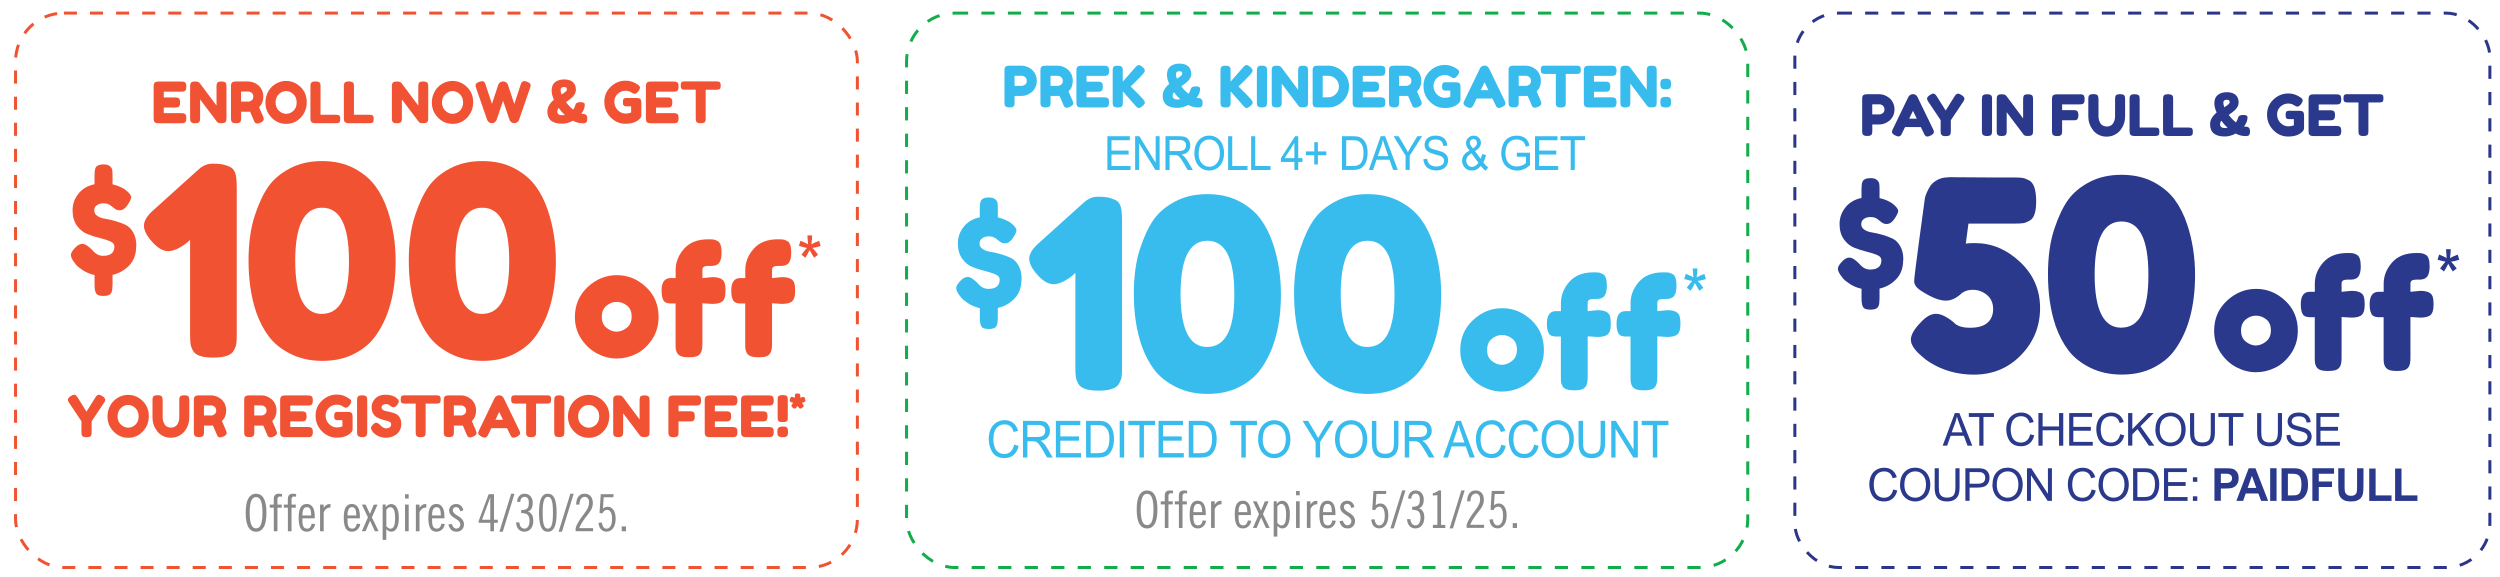 <?xml version="1.0" encoding="UTF-8"?><svg id="a" xmlns="http://www.w3.org/2000/svg" viewBox="0 0 481 111"><defs><style>.b{stroke:#2b368b;stroke-dasharray:2.53 2.53;stroke-width:.58px;}.b,.c,.d{fill:none;stroke-miterlimit:10;}.e{fill:#f05232;}.c{stroke:#f05331;stroke-dasharray:2.51 2.51;stroke-width:.58px;}.f{fill:#38bced;}.g{fill:#f05233;}.h{fill:#2a398b;}.i{fill:#898989;}.j{fill:#f05033;}.d{stroke:#11ad4b;stroke-dasharray:2.55 2.55;stroke-width:.58px;}</style></defs><path class="i" d="M222.69,98.02c0,.66-.05,1.23-.14,1.69-.09.46-.23.84-.41,1.13-.18.29-.39.5-.63.64s-.52.2-.82.2-.57-.07-.81-.2-.45-.34-.63-.64c-.18-.29-.31-.67-.41-1.13-.09-.46-.14-1.03-.14-1.69s.05-1.23.14-1.69c.09-.46.23-.84.41-1.13.18-.29.39-.5.63-.64.24-.13.52-.2.81-.2s.57.07.82.2c.24.13.45.34.63.64.18.29.31.67.41,1.13.09.46.14,1.03.14,1.69ZM221.93,98.02c0-.6-.03-1.1-.1-1.49-.06-.39-.15-.7-.26-.92-.11-.23-.24-.38-.39-.47-.15-.08-.31-.13-.48-.13s-.33.04-.48.13c-.15.09-.28.24-.39.47-.11.23-.2.53-.26.92-.07.39-.1.88-.1,1.49s.03,1.1.1,1.49c.06.39.15.7.26.92.11.23.24.38.39.47.15.09.31.13.48.13s.33-.04.48-.13c.15-.08.28-.24.39-.47.11-.23.2-.53.26-.92.07-.39.1-.88.1-1.49Z"/><path class="i" d="M223.32,96.45h.78v-1.05c0-.35.08-.61.23-.78.15-.17.42-.26.81-.26.09,0,.18,0,.28.02.09.01.18.03.27.04v.55c-.11-.05-.24-.08-.38-.08-.17,0-.29.05-.38.15-.08.1-.12.23-.12.39v1.02h.82v.59h-.82v4.54h-.7v-4.54h-.78v-.59Z"/><path class="i" d="M226.03,96.45h.78v-1.05c0-.35.08-.61.23-.78.15-.17.42-.26.81-.26.09,0,.18,0,.28.02.09.01.18.03.27.04v.55c-.11-.05-.24-.08-.38-.08-.17,0-.29.05-.38.15-.08.1-.12.23-.12.39v1.02h.82v.59h-.82v4.54h-.7v-4.54h-.78v-.59Z"/><path class="i" d="M229.61,99.13v.29c0,.32.02.58.05.79.04.21.09.38.17.51.08.13.18.23.29.28s.26.08.43.08c.14,0,.25-.03.35-.08.09-.06.18-.13.24-.22s.12-.2.17-.31c.04-.12.07-.23.09-.35l.66.08c-.03.19-.08.38-.17.55-.08.18-.2.33-.33.47-.14.14-.3.25-.48.33s-.39.12-.63.12c-.53,0-.93-.21-1.18-.64-.25-.42-.38-1.1-.38-2.03s.12-1.6.38-2.03c.25-.42.64-.64,1.18-.64.27,0,.5.06.69.17.2.12.36.28.48.49.13.21.22.47.28.77.06.3.09.64.09,1.01v.33h-2.4ZM231.31,98.54c-.01-.55-.08-.96-.2-1.21-.12-.26-.33-.38-.65-.38-.13,0-.25.03-.35.08-.1.05-.19.14-.26.26-.08.12-.13.29-.18.49-.04.21-.06.46-.06.76h1.7Z"/><path class="i" d="M233.01,96.45h.7v.62h.02c.1-.16.2-.28.3-.38.09-.09.19-.16.29-.22.1-.05.21-.09.32-.1.11-.02.24-.02.38-.02v.67c-.13,0-.25.01-.37.04-.12.03-.23.07-.34.14s-.21.16-.31.28-.2.26-.29.45v3.65h-.7v-5.13Z"/><path class="i" d="M238.29,99.13v.29c0,.32.02.58.05.79.04.21.09.38.17.51.08.13.18.23.29.28s.26.08.43.08c.14,0,.25-.03.35-.08.09-.06.18-.13.24-.22s.12-.2.17-.31c.04-.12.07-.23.09-.35l.66.08c-.03.19-.08.38-.17.55-.08.18-.2.33-.33.47-.14.14-.3.25-.48.33s-.39.12-.63.12c-.53,0-.93-.21-1.18-.64-.25-.42-.38-1.1-.38-2.03s.12-1.6.38-2.03c.25-.42.64-.64,1.18-.64.27,0,.5.06.69.17.2.12.36.28.48.49.13.21.22.47.28.77.06.3.09.64.09,1.01v.33h-2.4ZM239.99,98.54c-.01-.55-.08-.96-.2-1.21-.12-.26-.33-.38-.65-.38-.13,0-.25.03-.35.08-.1.05-.19.14-.26.26-.08.12-.13.29-.18.49-.04.21-.06.46-.06.76h1.7Z"/><path class="i" d="M241.06,96.45h.72l.84,1.79.74-1.79h.72l-1.09,2.46,1.29,2.66h-.72l-.92-2.01-.86,2.01h-.72l1.17-2.66-1.17-2.46Z"/><path class="i" d="M245.65,96.94h.02c.12-.18.26-.33.43-.43.17-.1.37-.16.6-.16.2,0,.39.05.57.14s.33.24.46.45c.13.21.24.48.32.82s.12.75.12,1.25-.04.91-.12,1.25-.18.61-.32.82c-.13.21-.29.36-.46.45-.18.09-.36.14-.57.14-.19,0-.36-.05-.52-.15-.16-.1-.3-.21-.42-.33v2.05h-.7v-6.8h.59v.49ZM245.76,100.63c.1.1.22.21.34.31.12.1.26.15.42.15s.28-.03.4-.1.21-.18.29-.34c.08-.16.14-.37.18-.64.04-.27.06-.6.06-.99s-.02-.72-.07-.99c-.04-.27-.11-.48-.19-.64-.08-.16-.18-.27-.3-.34-.12-.07-.25-.1-.39-.1-.11,0-.23.04-.37.13s-.26.21-.37.36v3.2Z"/><path class="i" d="M249.36,94.46h.7v.83h-.7v-.83ZM249.36,96.45h.7v5.13h-.7v-5.13Z"/><path class="i" d="M251.44,96.45h.7v.62h.02c.1-.16.2-.28.3-.38.09-.09.19-.16.29-.22.1-.05.21-.09.32-.1.11-.02.24-.02.38-.02v.67c-.13,0-.25.01-.37.04-.12.03-.23.07-.34.14s-.21.16-.31.28-.2.26-.29.45v3.65h-.7v-5.13Z"/><path class="i" d="M254.56,99.13v.29c0,.32.02.58.05.79.04.21.09.38.17.51.08.13.18.23.29.28s.26.08.43.08c.14,0,.25-.03.35-.08.09-.06.18-.13.24-.22s.12-.2.17-.31c.04-.12.07-.23.09-.35l.66.08c-.03.19-.08.38-.17.55-.08.18-.2.33-.33.47-.14.14-.3.25-.48.33s-.39.12-.63.12c-.53,0-.93-.21-1.18-.64-.25-.42-.38-1.1-.38-2.03s.12-1.6.38-2.03c.25-.42.64-.64,1.18-.64.27,0,.5.06.69.17.2.12.36.28.48.49.13.21.22.47.28.77.06.3.09.64.09,1.01v.33h-2.4ZM256.26,98.54c-.01-.55-.08-.96-.2-1.21-.12-.26-.33-.38-.65-.38-.13,0-.25.03-.35.08-.1.05-.19.14-.26.26-.08.12-.13.29-.18.49-.04.21-.06.46-.06.76h1.7Z"/><path class="i" d="M259.99,97.75c-.03-.11-.07-.22-.11-.32-.04-.1-.1-.18-.16-.26-.06-.07-.15-.13-.24-.17s-.22-.06-.36-.06c-.17,0-.31.06-.41.18-.1.12-.16.26-.16.43s.05.32.16.45.24.25.4.36c.16.11.33.22.52.33.19.11.36.24.52.38s.29.31.4.5.16.42.16.68c0,.2-.03.39-.1.56-.07.17-.16.32-.29.45-.12.13-.27.23-.44.3-.17.07-.35.11-.56.11-.46,0-.82-.12-1.06-.36-.25-.24-.43-.57-.56-1.01l.64-.14c.04.11.08.22.14.33.05.11.12.21.19.29.07.09.16.15.26.21s.21.08.34.08c.1,0,.19-.02.28-.06.09-.04.17-.1.23-.17.07-.07.12-.15.16-.25.04-.09.06-.2.06-.3,0-.2-.05-.37-.16-.51s-.24-.27-.39-.38c-.16-.11-.33-.23-.52-.34-.19-.11-.36-.24-.52-.37s-.29-.29-.4-.47c-.11-.18-.16-.39-.16-.64,0-.16.03-.32.1-.47.06-.15.16-.28.27-.4.12-.11.25-.21.42-.27.16-.07.34-.1.53-.1.39,0,.7.11.94.32s.39.51.48.9l-.59.18Z"/><path class="i" d="M264.47,99.92c.01.13.04.26.08.4s.09.26.16.38.16.21.26.28.24.11.4.11c.31,0,.56-.16.76-.47.2-.31.3-.78.3-1.4,0-.33-.03-.61-.08-.84-.05-.22-.12-.4-.21-.54s-.19-.23-.31-.29-.24-.08-.37-.08c-.2,0-.39.07-.55.2s-.28.3-.34.49l-.55-.1.23-3.61h2.48l-.06.59h-1.85l-.14,2.17c.12-.1.26-.19.42-.25.16-.06.33-.09.51-.09.2,0,.39.05.58.14.18.1.34.24.48.43.14.19.25.44.33.72s.12.63.12,1.02c0,.41-.05.77-.14,1.08s-.21.57-.37.77-.34.36-.55.47c-.21.11-.43.16-.66.16-.25,0-.48-.04-.67-.13-.19-.09-.35-.21-.48-.37-.13-.15-.23-.33-.3-.54-.07-.21-.11-.43-.13-.66l.64-.06Z"/><path class="i" d="M267.51,101.67l2.27-7.32h.64l-2.26,7.32h-.64Z"/><path class="i" d="M270.91,95.88c.02-.21.06-.41.13-.59.07-.18.16-.35.28-.48s.26-.25.43-.33c.17-.08.37-.12.6-.12.2,0,.39.03.58.1.19.07.36.18.5.32s.27.33.36.54c.09.22.14.47.14.77,0,.51-.09.9-.27,1.18-.18.28-.4.45-.65.5v.02c.2.07.36.16.49.28.13.12.24.26.32.42s.14.33.17.51c.03.18.05.37.05.56,0,.37-.05.68-.15.95-.1.26-.23.48-.39.66-.16.17-.34.3-.55.38s-.42.12-.64.12c-.23,0-.45-.04-.64-.13-.19-.09-.36-.21-.5-.38-.14-.16-.25-.35-.33-.57-.08-.22-.12-.46-.12-.71h.64c.03.39.13.69.3.89s.41.31.72.31c.12,0,.23-.03.34-.09.11-.06.21-.16.3-.28s.16-.28.21-.47c.06-.19.08-.4.08-.65,0-.3-.03-.54-.09-.73-.06-.19-.16-.35-.29-.46-.13-.12-.3-.2-.5-.24-.2-.05-.44-.07-.72-.07v-.59c.26,0,.48-.02.67-.06.19-.04.34-.11.46-.21.12-.1.21-.24.26-.41.06-.18.08-.4.08-.68,0-.43-.07-.73-.22-.91-.15-.18-.35-.27-.59-.27-.15,0-.28.03-.38.09-.1.06-.19.14-.26.23-.07.09-.12.2-.15.32s-.05.24-.05.37l-.64-.08Z"/><path class="i" d="M275.69,101.58v-.59h.86v-5.72l-.88.08v-.43c.2-.05.4-.12.59-.21.19-.09.36-.2.53-.34h.47v6.63h.82v.59h-2.38Z"/><path class="i" d="M278.9,101.67l2.27-7.32h.64l-2.26,7.32h-.64Z"/><path class="i" d="M282.18,101.58v-.59c.1-.35.24-.68.41-.98.17-.31.35-.59.54-.87.19-.27.38-.54.58-.79s.37-.5.53-.75c.16-.25.28-.49.38-.74s.15-.51.15-.78c0-.38-.08-.66-.24-.84-.16-.19-.36-.28-.6-.28-.28,0-.51.12-.7.35s-.29.62-.33,1.15h-.64c.02-.4.08-.74.17-1.01.09-.27.22-.49.37-.65.15-.16.32-.27.51-.34.19-.07.39-.1.61-.1.46,0,.84.15,1.13.46.29.31.44.76.44,1.35,0,.3-.04.56-.12.8-.08.24-.19.46-.33.69-.14.22-.29.44-.47.66-.18.22-.37.46-.56.71-.19.26-.39.55-.59.86-.2.32-.39.68-.56,1.09h2.67v.59h-3.32Z"/><path class="i" d="M287.23,99.92c.01.13.04.26.08.4s.09.26.16.38.16.21.26.28.24.11.4.11c.31,0,.56-.16.76-.47.2-.31.3-.78.3-1.4,0-.33-.03-.61-.08-.84-.05-.22-.12-.4-.21-.54s-.19-.23-.31-.29-.24-.08-.37-.08c-.2,0-.39.07-.55.2s-.28.3-.34.49l-.55-.1.23-3.61h2.48l-.06.59h-1.85l-.14,2.17c.12-.1.26-.19.42-.25.16-.06.33-.09.51-.09.2,0,.39.05.58.14.18.1.34.24.48.43.14.19.25.44.33.72s.12.63.12,1.02c0,.41-.05.77-.14,1.08s-.21.57-.37.77-.34.36-.55.47c-.21.11-.43.16-.66.16-.25,0-.48-.04-.67-.13-.19-.09-.35-.21-.48-.37-.13-.15-.23-.33-.3-.54-.07-.21-.11-.43-.13-.66l.64-.06Z"/><path class="i" d="M291.87,100.65v.93h-.82v-.93h.82Z"/><path class="f" d="M213.06,32.7v-6.49h4.32v.77h-3.53v1.99h3.3v.76h-3.3v2.21h3.67v.77h-4.46Z"/><path class="f" d="M218.4,32.7v-6.49h.81l3.14,5.1v-5.1h.76v6.49h-.81l-3.14-5.1v5.1h-.76Z"/><path class="f" d="M224.24,32.7v-6.49h2.65c.53,0,.94.06,1.21.18.28.12.5.32.66.62.17.3.25.62.25.98,0,.46-.14.85-.41,1.17-.27.32-.7.52-1.27.6.21.11.37.22.48.32.23.23.45.52.66.86l1.04,1.77h-1l-.79-1.35c-.23-.39-.42-.69-.57-.89-.15-.21-.28-.35-.4-.43-.12-.08-.24-.14-.36-.17-.09-.02-.24-.03-.44-.03h-.92v2.88h-.79ZM225.03,29.07h1.7c.36,0,.64-.04.85-.12s.36-.21.46-.39c.11-.18.16-.37.16-.58,0-.31-.1-.56-.31-.76s-.53-.3-.97-.3h-1.89v2.15Z"/><path class="f" d="M229.8,29.54c0-1.08.27-1.92.8-2.53s1.22-.92,2.06-.92c.55,0,1.05.14,1.49.43.44.29.78.69,1.01,1.2.23.51.35,1.09.35,1.74s-.12,1.25-.37,1.77c-.24.52-.59.91-1.04,1.18s-.93.4-1.45.4c-.56,0-1.07-.15-1.51-.44s-.78-.7-1.01-1.21c-.23-.51-.34-1.05-.34-1.62ZM230.62,29.55c0,.78.19,1.4.58,1.85s.87.68,1.46.68,1.08-.23,1.47-.68c.38-.45.58-1.1.58-1.94,0-.53-.08-.99-.25-1.38s-.41-.7-.72-.92-.67-.33-1.07-.33c-.56,0-1.04.21-1.44.63-.4.42-.6,1.12-.6,2.09Z"/><path class="f" d="M236.29,32.7v-6.49h.79v5.73h2.94v.77h-3.73Z"/><path class="f" d="M240.72,32.7v-6.49h.79v5.73h2.94v.77h-3.73Z"/><path class="f" d="M249.04,32.7v-1.55h-2.59v-.73l2.73-4.21h.6v4.21h.81v.73h-.81v1.55h-.73ZM249.04,30.42v-2.93l-1.87,2.93h1.87Z"/><path class="f" d="M252.87,31.65v-1.78h-1.62v-.74h1.62v-1.77h.69v1.77h1.63v.74h-1.63v1.78h-.69Z"/><path class="f" d="M258.19,32.7v-6.49h2.06c.46,0,.82.03,1.06.09.34.08.63.24.88.46.32.29.55.66.71,1.11s.23.96.23,1.54c0,.49-.05.93-.16,1.31-.11.38-.24.7-.41.95-.17.25-.35.45-.54.59-.2.14-.43.25-.71.33-.28.07-.6.11-.96.11h-2.16ZM258.99,31.94h1.28c.39,0,.7-.04.93-.12.22-.08.4-.19.54-.34.19-.2.33-.48.44-.82s.16-.76.16-1.25c0-.68-.1-1.2-.31-1.57-.21-.37-.46-.61-.75-.73-.21-.09-.55-.13-1.02-.13h-1.25v4.96Z"/><path class="f" d="M263.36,32.7l2.29-6.49h.85l2.44,6.49h-.9l-.7-1.97h-2.5l-.66,1.97h-.84ZM265.08,30.04h2.03l-.62-1.8c-.19-.55-.33-.99-.42-1.35-.08.42-.18.83-.32,1.24l-.66,1.9Z"/><path class="f" d="M270.43,32.7v-2.75l-2.3-3.74h.96l1.18,1.96c.22.37.42.73.61,1.1.18-.34.4-.72.65-1.15l1.16-1.91h.92l-2.38,3.74v2.75h-.79Z"/><path class="f" d="M273.84,30.62l.75-.07c.04.33.12.59.25.8s.33.38.6.5c.27.13.58.19.92.19.3,0,.57-.05.8-.15.23-.1.4-.23.52-.4.11-.17.17-.35.17-.56s-.05-.38-.16-.53c-.11-.15-.29-.28-.54-.38-.16-.07-.51-.17-1.06-.32s-.93-.28-1.15-.41c-.29-.16-.5-.36-.64-.6-.14-.24-.21-.51-.21-.81,0-.33.08-.63.26-.92.17-.29.42-.5.75-.65.33-.15.69-.22,1.1-.22.44,0,.83.08,1.17.23s.6.38.78.68c.18.3.28.64.29,1.02l-.76.06c-.04-.41-.18-.72-.41-.93-.24-.21-.58-.31-1.04-.31s-.83.09-1.04.29-.33.42-.33.69c0,.23.08.43.23.58.15.15.55.3,1.19.46s1.08.3,1.32.41c.35.17.6.39.77.66.17.27.25.58.25.92s-.09.67-.27.98c-.18.31-.44.54-.79.71-.34.17-.72.25-1.15.25-.54,0-.99-.08-1.36-.26-.37-.17-.65-.43-.86-.77s-.32-.73-.33-1.17Z"/><path class="f" d="M284.9,31.94c-.24.29-.51.51-.79.66s-.59.22-.92.22c-.61,0-1.1-.22-1.45-.67-.29-.37-.44-.78-.44-1.23,0-.4.12-.76.36-1.09.24-.32.59-.61,1.07-.85-.27-.34-.45-.61-.54-.82-.09-.21-.13-.41-.13-.61,0-.39.14-.73.42-1.02s.63-.43,1.06-.43.74.14,1,.41.39.6.39.98c0,.62-.38,1.14-1.13,1.58l1.07,1.48c.12-.26.22-.56.29-.9l.76.18c-.13.57-.31,1.03-.53,1.4.27.4.58.73.93,1l-.49.63c-.3-.21-.6-.51-.92-.92ZM284.44,31.31l-1.34-1.81c-.4.26-.66.5-.8.72-.14.22-.21.44-.21.65,0,.26.1.54.29.82.19.28.47.42.82.42.22,0,.45-.07.68-.22.24-.15.42-.34.56-.58ZM283.4,28.55c.32-.2.52-.38.62-.54s.14-.32.14-.51c0-.22-.06-.4-.19-.54-.13-.14-.29-.21-.48-.21s-.36.07-.5.21-.2.31-.2.51c0,.1.02.21.07.32.05.11.12.23.21.35l.33.41Z"/><path class="f" d="M291.84,30.15v-.76h2.53s0,2.41,0,2.41c-.39.34-.79.59-1.2.76-.41.17-.84.25-1.27.25-.59,0-1.12-.14-1.6-.41s-.84-.67-1.09-1.18c-.24-.52-.37-1.09-.37-1.73s.12-1.22.36-1.77c.24-.55.59-.96,1.05-1.22.46-.27.98-.4,1.58-.4.43,0,.82.08,1.17.23.35.15.62.36.82.63.2.27.35.63.45,1.06l-.71.21c-.09-.33-.2-.59-.33-.78-.13-.19-.32-.34-.57-.45-.25-.11-.52-.17-.82-.17-.36,0-.67.06-.94.18-.26.12-.48.28-.64.47-.16.19-.29.41-.38.64-.15.4-.23.84-.23,1.31,0,.58.09,1.06.28,1.45.18.39.45.68.8.87.35.19.72.28,1.12.28.34,0,.68-.07,1-.21.33-.14.57-.3.74-.46v-1.21h-1.76Z"/><path class="f" d="M295.34,32.7v-6.49h4.32v.77h-3.53v1.99h3.3v.76h-3.3v2.21h3.67v.77h-4.46Z"/><path class="f" d="M302.2,32.7v-5.73h-1.97v-.77h4.74v.77h-1.98v5.73h-.79Z"/><path class="f" d="M195.12,85.55l.86.24c-.18.77-.5,1.35-.97,1.75-.47.4-1.04.6-1.72.6s-1.27-.15-1.71-.46c-.44-.31-.77-.76-1-1.35-.23-.59-.34-1.22-.34-1.89,0-.73.13-1.38.39-1.92.26-.55.63-.96,1.1-1.25.48-.28,1-.43,1.58-.43.65,0,1.2.18,1.64.54.44.36.75.87.93,1.52l-.85.22c-.15-.51-.37-.89-.66-1.12-.29-.23-.65-.35-1.08-.35-.5,0-.92.13-1.25.39-.33.26-.57.61-.71,1.05-.14.44-.2.89-.2,1.36,0,.6.08,1.12.24,1.57.16.45.41.78.75,1,.34.22.71.33,1.1.33.48,0,.89-.15,1.22-.45s.56-.75.68-1.34Z"/><path class="f" d="M196.82,88.03v-7.06h2.88c.58,0,1.02.06,1.32.19.3.13.54.35.72.67.18.32.27.68.27,1.06,0,.5-.15.92-.45,1.27-.3.34-.76.56-1.38.66.23.12.4.24.52.35.25.25.49.56.71.94l1.13,1.92h-1.08l-.86-1.47c-.25-.42-.46-.75-.62-.97-.16-.22-.31-.38-.44-.47-.13-.09-.26-.15-.39-.19-.1-.02-.26-.03-.48-.03h-1v3.13h-.86ZM197.68,84.08h1.85c.39,0,.7-.04.92-.13.22-.09.39-.23.5-.42s.17-.41.17-.63c0-.33-.11-.61-.33-.82-.22-.21-.58-.32-1.06-.32h-2.06v2.33Z"/><path class="f" d="M203.15,88.03v-7.06h4.7v.83h-3.84v2.16h3.59v.83h-3.59v2.4h3.99v.83h-4.85Z"/><path class="f" d="M208.96,88.03v-7.06h2.24c.5,0,.89.03,1.16.1.37.09.69.26.95.5.34.32.6.72.77,1.21.17.49.25,1.05.25,1.68,0,.54-.06,1.01-.17,1.43s-.26.76-.44,1.03c-.18.27-.38.49-.59.64-.21.16-.47.27-.78.35s-.65.12-1.04.12h-2.34ZM209.82,87.19h1.39c.43,0,.76-.04,1.01-.13.24-.09.44-.21.58-.37.2-.22.36-.52.48-.89.11-.37.17-.83.17-1.36,0-.74-.11-1.31-.33-1.7-.22-.4-.49-.66-.81-.8-.23-.1-.6-.14-1.11-.14h-1.36v5.39Z"/><path class="f" d="M215.43,88.03v-7.06h.86v7.06h-.86Z"/><path class="f" d="M219.23,88.03v-6.23h-2.14v-.83h5.15v.83h-2.15v6.23h-.86Z"/><path class="f" d="M222.91,88.03v-7.06h4.7v.83h-3.84v2.16h3.59v.83h-3.59v2.4h3.99v.83h-4.85Z"/><path class="f" d="M228.72,88.03v-7.06h2.24c.5,0,.89.03,1.16.1.37.09.69.26.95.5.34.32.6.72.77,1.21.17.49.25,1.05.25,1.68,0,.54-.06,1.01-.17,1.43s-.26.76-.44,1.03c-.18.27-.38.49-.59.64-.21.16-.47.27-.78.35s-.65.12-1.04.12h-2.34ZM229.58,87.19h1.39c.43,0,.76-.04,1.01-.13.24-.09.44-.21.58-.37.2-.22.36-.52.48-.89.11-.37.17-.83.17-1.36,0-.74-.11-1.31-.33-1.7-.22-.4-.49-.66-.81-.8-.23-.1-.6-.14-1.11-.14h-1.36v5.39Z"/><path class="f" d="M238.83,88.03v-6.23h-2.14v-.83h5.15v.83h-2.15v6.23h-.86Z"/><path class="f" d="M242.06,84.59c0-1.17.29-2.09.87-2.75s1.33-.99,2.24-.99c.6,0,1.14.16,1.62.47s.85.75,1.1,1.3c.25.56.38,1.19.38,1.89s-.13,1.36-.4,1.92-.64.99-1.13,1.28c-.49.29-1.01.44-1.58.44-.61,0-1.16-.16-1.64-.48s-.85-.76-1.09-1.31-.37-1.14-.37-1.76ZM242.95,84.6c0,.85.21,1.52.63,2.01.42.49.95.73,1.58.73s1.18-.25,1.6-.74c.42-.49.63-1.2.63-2.1,0-.57-.09-1.08-.27-1.5-.18-.43-.44-.76-.78-1-.34-.24-.73-.35-1.16-.35-.61,0-1.13.23-1.57.68s-.66,1.21-.66,2.28Z"/><path class="f" d="M253.12,88.03v-2.99l-2.5-4.07h1.05l1.28,2.13c.24.4.46.8.66,1.19.19-.37.43-.78.71-1.25l1.26-2.08h1l-2.59,4.07v2.99h-.86Z"/><path class="f" d="M256.85,84.59c0-1.17.29-2.09.87-2.75s1.33-.99,2.24-.99c.6,0,1.14.16,1.62.47s.85.75,1.1,1.3c.25.56.38,1.19.38,1.89s-.13,1.36-.4,1.92-.64.99-1.13,1.28c-.49.29-1.01.44-1.58.44-.61,0-1.16-.16-1.64-.48s-.85-.76-1.09-1.31-.37-1.14-.37-1.76ZM257.74,84.6c0,.85.21,1.52.63,2.01.42.49.95.73,1.58.73s1.18-.25,1.6-.74c.42-.49.63-1.2.63-2.1,0-.57-.09-1.08-.27-1.5-.18-.43-.44-.76-.78-1-.34-.24-.73-.35-1.16-.35-.61,0-1.13.23-1.57.68s-.66,1.21-.66,2.28Z"/><path class="f" d="M268.2,80.97h.86v4.08c0,.71-.07,1.27-.22,1.69-.15.42-.41.76-.8,1.02-.38.26-.89.39-1.52.39s-1.11-.11-1.49-.34c-.39-.23-.66-.56-.83-.99-.17-.43-.25-1.02-.25-1.77v-4.08h.86v4.07c0,.61.05,1.06.16,1.36.1.29.28.51.54.67s.57.24.94.24c.63,0,1.08-.16,1.35-.47s.4-.91.4-1.8v-4.07Z"/><path class="f" d="M270.28,88.03v-7.06h2.88c.58,0,1.02.06,1.32.19.3.13.54.35.72.67.18.32.27.68.27,1.06,0,.5-.15.92-.45,1.27-.3.34-.76.56-1.38.66.23.12.4.24.52.35.25.25.49.56.71.94l1.13,1.92h-1.08l-.86-1.47c-.25-.42-.46-.75-.62-.97-.16-.22-.31-.38-.44-.47-.13-.09-.26-.15-.39-.19-.1-.02-.26-.03-.48-.03h-1v3.13h-.86ZM271.14,84.08h1.85c.39,0,.7-.04.92-.13.22-.09.39-.23.5-.42s.17-.41.17-.63c0-.33-.11-.61-.33-.82-.22-.21-.58-.32-1.06-.32h-2.06v2.33Z"/><path class="f" d="M277.67,88.03l2.49-7.06h.93l2.66,7.06h-.98l-.76-2.14h-2.72l-.71,2.14h-.91ZM279.55,85.13h2.2l-.68-1.96c-.21-.59-.36-1.08-.46-1.46-.08.45-.2.9-.35,1.35l-.71,2.07Z"/><path class="f" d="M288.85,85.55l.86.24c-.18.77-.5,1.35-.97,1.75-.47.4-1.04.6-1.72.6s-1.27-.15-1.71-.46c-.44-.31-.77-.76-1-1.35-.23-.59-.34-1.22-.34-1.89,0-.73.13-1.38.39-1.92.26-.55.63-.96,1.1-1.25.48-.28,1-.43,1.58-.43.65,0,1.2.18,1.64.54.44.36.75.87.93,1.52l-.85.22c-.15-.51-.37-.89-.66-1.12-.29-.23-.65-.35-1.08-.35-.5,0-.92.13-1.25.39-.33.26-.57.61-.71,1.05-.14.44-.2.89-.2,1.36,0,.6.08,1.12.24,1.57.16.45.41.78.75,1,.34.22.71.33,1.1.33.48,0,.89-.15,1.22-.45s.56-.75.68-1.34Z"/><path class="f" d="M295.17,85.55l.86.24c-.18.77-.5,1.35-.97,1.75-.47.4-1.04.6-1.72.6s-1.27-.15-1.71-.46c-.44-.31-.77-.76-1-1.35-.23-.59-.34-1.22-.34-1.89,0-.73.13-1.38.39-1.92.26-.55.63-.96,1.1-1.25.48-.28,1-.43,1.58-.43.65,0,1.2.18,1.64.54.44.36.75.87.93,1.52l-.85.22c-.15-.51-.37-.89-.66-1.12-.29-.23-.65-.35-1.08-.35-.5,0-.92.13-1.25.39-.33.26-.57.61-.71,1.05-.14.44-.2.89-.2,1.36,0,.6.08,1.12.24,1.57.16.45.41.78.75,1,.34.22.71.33,1.1.33.48,0,.89-.15,1.22-.45s.56-.75.68-1.34Z"/><path class="f" d="M296.6,84.59c0-1.17.29-2.09.87-2.75s1.33-.99,2.24-.99c.6,0,1.14.16,1.62.47s.85.75,1.1,1.3c.25.56.38,1.19.38,1.89s-.13,1.36-.4,1.92-.64.99-1.13,1.28c-.49.29-1.01.44-1.58.44-.61,0-1.16-.16-1.64-.48s-.85-.76-1.09-1.31-.37-1.14-.37-1.76ZM297.49,84.6c0,.85.21,1.52.63,2.01.42.49.95.73,1.58.73s1.18-.25,1.6-.74c.42-.49.63-1.2.63-2.1,0-.57-.09-1.08-.27-1.5-.18-.43-.44-.76-.78-1-.34-.24-.73-.35-1.16-.35-.61,0-1.13.23-1.57.68s-.66,1.21-.66,2.28Z"/><path class="f" d="M307.96,80.97h.86v4.08c0,.71-.07,1.27-.22,1.69-.15.42-.41.76-.8,1.02-.38.26-.89.39-1.52.39s-1.11-.11-1.49-.34c-.39-.23-.66-.56-.83-.99-.17-.43-.25-1.02-.25-1.77v-4.08h.86v4.07c0,.61.05,1.06.16,1.36.1.29.28.51.54.67s.57.24.94.24c.63,0,1.08-.16,1.35-.47s.4-.91.4-1.8v-4.07Z"/><path class="f" d="M310.01,88.03v-7.06h.88l3.41,5.54v-5.54h.82v7.06h-.88l-3.41-5.55v5.55h-.82Z"/><path class="f" d="M318,88.03v-6.23h-2.14v-.83h5.15v.83h-2.15v6.23h-.86Z"/><path class="f" d="M199.19,14.26c.19.39.29.82.29,1.29s-.09.9-.29,1.29c-.19.38-.43.69-.73.92-.61.47-1.24.7-1.88.7h-1.37v1.24c0,.17,0,.29-.02.38-.01.08-.05.18-.1.29-.1.2-.39.3-.86.3-.51,0-.81-.14-.9-.41-.04-.12-.07-.31-.07-.57v-6.08c0-.17,0-.29.02-.38.01-.08.04-.18.1-.29.1-.2.39-.3.86-.3h2.34c.64,0,1.27.23,1.87.7.3.23.54.53.73.92ZM197.23,16.28c.21-.16.32-.4.32-.72s-.11-.56-.32-.73c-.21-.17-.43-.25-.66-.25h-1.37v1.94h1.38c.22,0,.43-.08.65-.24Z"/><path class="f" d="M206.33,19.31c.11.26.16.45.16.57,0,.28-.23.51-.68.7-.23.1-.42.15-.56.15s-.26-.03-.35-.1c-.09-.07-.16-.14-.2-.21-.07-.14-.36-.8-.85-1.98l-.34.02h-1.38v1.24c0,.17,0,.29-.02.38-.01.08-.05.18-.1.29-.1.2-.39.3-.86.3-.51,0-.81-.14-.9-.41-.04-.12-.07-.31-.07-.57v-6.08c0-.17,0-.29.02-.38.01-.08.04-.18.1-.29.1-.2.39-.3.86-.3h2.37c.64,0,1.27.23,1.87.7.29.23.53.53.72.92.19.39.28.82.28,1.29,0,.83-.27,1.5-.82,2.04.16.39.41.96.75,1.72ZM202.12,16.52h1.4c.21,0,.42-.08.64-.24.21-.16.32-.4.32-.72s-.11-.56-.32-.73c-.21-.17-.43-.25-.66-.25h-1.38v1.94Z"/><path class="f" d="M209.04,18.73h3.38c.17,0,.29,0,.38.02s.18.05.29.1c.2.1.3.39.3.86,0,.51-.13.81-.41.9-.12.04-.31.07-.57.07h-4.34c-.51,0-.81-.14-.9-.42-.04-.12-.07-.3-.07-.56v-6.09c0-.37.07-.63.21-.76.14-.14.4-.2.79-.2h4.32c.17,0,.29,0,.38.02s.18.05.29.1c.2.1.3.39.3.86,0,.51-.13.81-.41.9-.12.04-.31.07-.57.07h-3.36v1.11h2.17c.17,0,.29,0,.38.02.08.01.18.05.29.1.2.1.3.39.3.85,0,.51-.14.81-.42.9-.12.04-.31.07-.57.07h-2.15v1.11Z"/><path class="f" d="M217.53,16.64c1.12,1.07,1.91,1.88,2.38,2.42.24.27.36.5.36.68s-.15.41-.44.66c-.29.25-.53.38-.72.38s-.41-.15-.67-.46l-2.41-2.75v2.14c0,.17,0,.3-.02.38-.01.08-.05.18-.1.29-.1.2-.39.3-.86.3-.51,0-.81-.14-.9-.42-.04-.12-.07-.3-.07-.56v-6.09c0-.17,0-.29.02-.38.01-.08.04-.18.1-.29.1-.2.39-.3.86-.3.51,0,.81.14.91.41.04.12.05.31.05.57v2.09c.99-1.12,1.8-2.03,2.41-2.75.25-.3.48-.45.67-.45s.43.13.72.38c.29.25.44.47.44.66s-.11.41-.33.66c-.42.49-1.08,1.16-1.97,2.02l-.44.42Z"/><path class="f" d="M230.5,20.68c-.64,0-1.26-.16-1.88-.49-.69.38-1.4.57-2.1.57-1.88,0-2.82-.78-2.82-2.35,0-.81.42-1.56,1.26-2.26-.29-.65-.44-1.24-.44-1.76,0-.73.22-1.27.66-1.62.44-.35,1.03-.53,1.76-.53s1.3.18,1.68.53.57.83.57,1.44c0,.51-.21.97-.62,1.38-.31.31-.74.65-1.29,1.02.43.57.9,1.05,1.4,1.45.2-.31.35-.64.43-.96.07-.32.4-.48.99-.48.25,0,.44.03.56.1s.2.13.22.2c.02.07.02.16.02.27-.03.55-.25,1.11-.68,1.65.11.02.21.03.31.03.57,0,.85.29.85.87,0,.4-.07.66-.2.78-.13.12-.35.17-.67.17ZM226.59,19.14c.18,0,.35-.01.49-.04-.42-.38-.83-.83-1.21-1.36-.17.21-.25.43-.25.66,0,.5.32.75.96.75ZM226.25,14.26c0,.26.06.56.19.89.34-.22.6-.4.77-.55.17-.15.26-.29.26-.42,0-.32-.18-.48-.54-.48-.45,0-.68.19-.68.56Z"/><path class="f" d="M238.27,16.64c1.12,1.07,1.91,1.88,2.38,2.42.24.27.36.5.36.68s-.15.41-.44.66c-.29.25-.53.38-.72.38s-.41-.15-.67-.46l-2.41-2.75v2.14c0,.17,0,.3-.02.38-.01.08-.05.18-.1.29-.1.2-.39.3-.86.3-.51,0-.81-.14-.9-.42-.04-.12-.07-.3-.07-.56v-6.09c0-.17,0-.29.02-.38.01-.08.04-.18.1-.29.1-.2.39-.3.86-.3.51,0,.81.14.91.41.04.12.05.31.05.57v2.09c.99-1.12,1.8-2.03,2.41-2.75.25-.3.48-.45.67-.45s.43.13.72.38c.29.25.44.47.44.66s-.11.41-.33.66c-.42.49-1.08,1.16-1.97,2.02l-.44.42Z"/><path class="f" d="M241.83,13.6c0-.17,0-.29.02-.38.01-.08.04-.18.1-.29.1-.2.39-.3.86-.3.51,0,.81.14.91.41.04.12.05.31.05.57v6.09c0,.17,0,.3-.02.38-.01.08-.05.18-.1.29-.1.2-.39.3-.86.3-.51,0-.81-.14-.9-.42-.04-.12-.07-.3-.07-.56v-6.09Z"/><path class="f" d="M249.84,12.97c.07-.13.17-.21.31-.26.14-.04.31-.07.52-.07s.38.02.5.05c.13.04.22.08.29.13.06.05.11.13.14.23.04.12.07.3.07.56v6.08c0,.17,0,.3-.02.38-.01.08-.04.18-.1.29-.1.2-.39.3-.85.3-.29,0-.48-.02-.59-.07-.11-.04-.2-.11-.27-.21-1.64-2.19-2.72-3.62-3.24-4.29v3.61c0,.17,0,.3-.02.38-.01.08-.05.18-.1.29-.1.2-.39.3-.85.3s-.73-.1-.83-.3c-.06-.11-.09-.21-.1-.3-.01-.09-.02-.21-.02-.38v-6.11c0-.28.03-.48.1-.61.07-.13.17-.21.31-.26.14-.04.32-.07.54-.07s.39.02.52.06.22.09.27.14c.03.02.11.12.25.29,1.54,2.1,2.57,3.48,3.09,4.15v-3.7c0-.28.04-.48.1-.61Z"/><path class="f" d="M253.52,12.63h2.03c1.06.01,1.99.39,2.79,1.16.8.76,1.21,1.7,1.21,2.82s-.39,2.07-1.18,2.87c-.79.8-1.74,1.19-2.85,1.19h-2.01c-.45,0-.72-.09-.83-.27-.09-.15-.13-.39-.13-.7v-6.09c0-.17,0-.3.02-.38.01-.08.04-.18.1-.29.1-.2.39-.3.86-.3ZM256.97,18.13c.42-.39.64-.88.64-1.47s-.21-1.09-.62-1.48c-.41-.4-.9-.6-1.45-.6h-1.05v4.14h1.06c.53,0,1-.2,1.42-.59Z"/><path class="f" d="M262.19,18.73h3.38c.17,0,.29,0,.38.02s.18.05.29.1c.2.1.3.39.3.86,0,.51-.13.81-.41.9-.12.04-.31.07-.57.07h-4.34c-.51,0-.81-.14-.9-.42-.04-.12-.07-.3-.07-.56v-6.09c0-.37.07-.63.21-.76.14-.14.4-.2.79-.2h4.32c.17,0,.29,0,.38.02s.18.05.29.1c.2.1.3.39.3.86,0,.51-.13.81-.41.9-.12.04-.31.07-.57.07h-3.36v1.11h2.17c.17,0,.29,0,.38.02.08.01.18.05.29.1.2.1.3.39.3.85,0,.51-.14.81-.42.9-.12.04-.31.07-.57.07h-2.15v1.11Z"/><path class="f" d="M273.39,19.31c.11.26.16.45.16.57,0,.28-.23.51-.68.7-.23.1-.42.15-.56.15s-.26-.03-.35-.1c-.09-.07-.16-.14-.2-.21-.07-.14-.36-.8-.85-1.98l-.34.02h-1.38v1.24c0,.17,0,.29-.02.38-.01.08-.05.18-.1.29-.1.2-.39.3-.86.3-.51,0-.81-.14-.9-.41-.04-.12-.07-.31-.07-.57v-6.08c0-.17,0-.29.02-.38.01-.08.04-.18.1-.29.1-.2.39-.3.86-.3h2.37c.64,0,1.27.23,1.87.7.29.23.53.53.72.92.19.39.28.82.28,1.29,0,.83-.27,1.5-.82,2.04.16.39.41.96.75,1.72ZM269.19,16.52h1.4c.21,0,.42-.08.64-.24.21-.16.32-.4.32-.72s-.11-.56-.32-.73c-.21-.17-.43-.25-.66-.25h-1.38v1.94Z"/><path class="f" d="M278.24,15.83h1.93c.39.01.64.12.72.31.07.14.11.34.11.61v2.41c0,.23-.1.46-.31.67-.61.64-1.53.95-2.76.95-1.09,0-2.03-.41-2.84-1.23-.8-.82-1.21-1.81-1.21-2.98s.41-2.13,1.23-2.91c.82-.78,1.78-1.17,2.89-1.17.86,0,1.68.29,2.44.85.2.15.3.31.3.49s-.08.38-.25.62c-.29.39-.54.58-.78.58-.14,0-.36-.1-.67-.3-.31-.2-.67-.3-1.1-.3-.55,0-1.05.2-1.48.59-.43.39-.65.9-.65,1.53s.22,1.17.66,1.61.93.66,1.49.66c.4,0,.76-.07,1.08-.2v-1.19h-.87c-.23,0-.39-.03-.48-.09-.1-.06-.16-.14-.19-.26s-.04-.27-.04-.46.02-.35.05-.47c.03-.12.09-.2.18-.24.13-.07.31-.1.53-.1Z"/><path class="f" d="M286.51,13.21l2.96,6.11c.12.25.19.43.19.56,0,.26-.21.5-.64.71-.25.12-.44.19-.59.19s-.26-.03-.35-.1c-.09-.07-.16-.13-.2-.21-.04-.07-.1-.18-.17-.33l-.57-1.18h-3.04l-.57,1.18c-.07.15-.13.25-.17.32-.04.07-.11.13-.2.2-.09.07-.21.1-.35.1s-.34-.06-.59-.19c-.42-.2-.64-.44-.64-.7,0-.12.06-.31.19-.56l2.96-6.13c.08-.17.2-.3.37-.41.16-.1.34-.15.52-.15.39,0,.69.19.88.57ZM285.62,15.84l-.72,1.5h1.46l-.73-1.5Z"/><path class="f" d="M296.4,19.31c.11.26.16.45.16.57,0,.28-.23.51-.68.7-.23.1-.42.15-.56.15s-.26-.03-.35-.1c-.09-.07-.16-.14-.2-.21-.07-.14-.36-.8-.85-1.98l-.34.02h-1.38v1.24c0,.17,0,.29-.02.38-.01.08-.05.18-.1.29-.1.2-.39.3-.86.3-.51,0-.81-.14-.9-.41-.04-.12-.07-.31-.07-.57v-6.08c0-.17,0-.29.02-.38.01-.08.04-.18.1-.29.1-.2.39-.3.86-.3h2.37c.64,0,1.27.23,1.87.7.29.23.53.53.72.92.19.39.28.82.28,1.29,0,.83-.27,1.5-.82,2.04.16.39.41.96.75,1.72ZM292.2,16.52h1.4c.21,0,.42-.08.64-.24.21-.16.32-.4.32-.72s-.11-.56-.32-.73c-.21-.17-.43-.25-.66-.25h-1.38v1.94Z"/><path class="f" d="M297.26,12.63h6.09c.23,0,.41.03.52.08.11.05.18.14.22.26.04.12.05.27.05.46s-.02.34-.05.46-.1.19-.19.24c-.13.07-.32.1-.56.1h-2.09v5.51c0,.17,0,.29-.02.37-.01.08-.04.17-.1.28-.05.11-.15.18-.29.22-.14.04-.32.07-.55.07s-.41-.02-.54-.07c-.13-.04-.23-.12-.29-.22-.05-.11-.09-.2-.1-.29-.01-.08-.02-.21-.02-.38v-5.5h-2.1c-.23,0-.41-.03-.51-.08s-.18-.14-.22-.26c-.04-.12-.05-.27-.05-.46s.02-.34.05-.46c.04-.11.1-.19.19-.24.13-.07.32-.1.56-.1Z"/><path class="f" d="M306.68,18.73h3.37c.17,0,.29,0,.38.02s.18.05.29.1c.2.1.3.39.3.86,0,.51-.13.81-.41.9-.12.04-.31.07-.57.07h-4.34c-.51,0-.81-.14-.9-.42-.04-.12-.07-.3-.07-.56v-6.09c0-.37.07-.63.21-.76.14-.14.4-.2.79-.2h4.32c.17,0,.29,0,.38.02s.18.05.29.1c.2.1.3.39.3.86,0,.51-.13.81-.41.9-.12.04-.31.07-.57.07h-3.36v1.11h2.17c.17,0,.29,0,.38.02.08.01.18.05.29.1.2.1.3.39.3.85,0,.51-.14.81-.42.9-.12.04-.31.07-.57.07h-2.15v1.11Z"/><path class="f" d="M316.92,12.97c.07-.13.17-.21.31-.26.14-.04.31-.07.52-.07s.38.02.5.05c.13.04.22.08.29.13.06.05.11.13.14.23.04.12.07.3.07.56v6.08c0,.17,0,.3-.02.38-.01.08-.04.18-.1.29-.1.2-.39.3-.85.3-.29,0-.48-.02-.59-.07-.11-.04-.2-.11-.27-.21-1.64-2.19-2.72-3.62-3.24-4.29v3.61c0,.17,0,.3-.02.38-.01.08-.05.18-.1.29-.1.2-.39.3-.85.3s-.73-.1-.83-.3c-.06-.11-.09-.21-.1-.3-.01-.09-.02-.21-.02-.38v-6.11c0-.28.03-.48.1-.61.07-.13.17-.21.31-.26.14-.04.32-.07.54-.07s.39.02.52.06.22.09.27.14c.03.02.11.12.25.29,1.54,2.1,2.57,3.48,3.09,4.15v-3.7c0-.28.04-.48.1-.61Z"/><path class="f" d="M320.53,15.14c.38,0,.63.07.78.22s.21.42.21.82c0,.18-.02.31-.03.39s-.05.18-.12.3c-.11.21-.38.32-.83.32s-.73-.07-.88-.21-.21-.42-.21-.83.08-.69.23-.81c.18-.13.46-.2.84-.2ZM320.53,18.63c.38,0,.63.07.78.21s.21.42.21.83c0,.17-.02.3-.03.39s-.05.18-.12.3c-.11.21-.38.32-.83.32s-.73-.07-.88-.21c-.14-.14-.21-.42-.21-.83s.08-.69.23-.81c.18-.13.46-.2.84-.2Z"/><path class="h" d="M364.21,19.75c.19.39.29.82.29,1.29s-.09.9-.29,1.29c-.19.38-.43.69-.73.92-.61.47-1.24.7-1.88.7h-1.37v1.24c0,.17,0,.29-.02.38-.01.08-.05.18-.1.29-.1.2-.39.3-.86.3-.51,0-.81-.14-.9-.41-.04-.12-.07-.31-.07-.57v-6.08c0-.17,0-.29.02-.38.01-.08.04-.18.1-.29.1-.2.39-.3.86-.3h2.34c.64,0,1.27.23,1.87.7.3.23.54.53.73.92ZM362.25,21.77c.21-.16.32-.4.32-.72s-.11-.56-.32-.73c-.21-.17-.43-.25-.66-.25h-1.37v1.94h1.38c.22,0,.43-.08.65-.24Z"/><path class="h" d="M368.94,18.7l2.96,6.11c.12.25.19.43.19.56,0,.26-.21.5-.64.71-.25.12-.44.19-.59.19s-.26-.03-.35-.1c-.09-.07-.16-.13-.2-.21-.04-.07-.1-.18-.17-.33l-.57-1.18h-3.04l-.57,1.18c-.07.15-.13.25-.17.32-.04.07-.11.13-.2.2-.09.07-.21.1-.35.1s-.34-.06-.59-.19c-.42-.2-.64-.44-.64-.7,0-.12.06-.31.19-.56l2.96-6.13c.08-.17.2-.3.37-.41.16-.1.34-.15.52-.15.39,0,.69.19.88.57ZM368.05,21.33l-.72,1.5h1.46l-.73-1.5Z"/><path class="h" d="M377.42,18.29c.36.25.54.49.54.72,0,.14-.08.33-.25.58l-2.37,3.54v2.09c0,.17,0,.29-.02.38-.01.08-.05.18-.1.29-.06.11-.16.19-.3.23s-.33.07-.56.07-.42-.02-.56-.07c-.14-.04-.24-.12-.3-.24-.06-.11-.09-.21-.1-.3s-.02-.21-.02-.39v-2.07l-2.37-3.54c-.17-.25-.25-.44-.25-.58,0-.23.16-.46.48-.67.32-.22.55-.32.69-.32s.25.03.33.09c.12.08.25.23.39.45l1.7,2.72,1.7-2.72c.14-.22.26-.36.36-.43s.22-.1.36-.1.35.09.64.27Z"/><path class="h" d="M381.33,19.1c0-.17,0-.29.02-.38.01-.08.04-.18.1-.29.1-.2.39-.3.86-.3.51,0,.81.14.91.41.04.12.05.31.05.57v6.09c0,.17,0,.3-.02.38-.01.08-.05.18-.1.29-.1.2-.39.3-.86.3-.51,0-.81-.14-.9-.42-.04-.12-.07-.3-.07-.56v-6.09Z"/><path class="h" d="M389.33,18.47c.07-.13.17-.21.31-.26.14-.04.31-.07.52-.07s.38.02.5.05c.13.04.22.08.29.13.06.05.11.13.14.23.04.12.07.3.07.56v6.08c0,.17,0,.3-.02.38-.01.08-.04.18-.1.29-.1.2-.39.3-.85.3-.29,0-.48-.02-.59-.07-.11-.04-.2-.11-.27-.21-1.64-2.19-2.72-3.62-3.24-4.29v3.61c0,.17,0,.3-.02.38-.01.08-.05.18-.1.29-.1.2-.39.3-.85.3s-.73-.1-.83-.3c-.06-.11-.09-.21-.1-.3-.01-.09-.02-.21-.02-.38v-6.11c0-.28.03-.48.1-.61.07-.13.17-.21.31-.26.14-.04.32-.07.54-.07s.39.02.52.06.22.09.27.14c.03.02.11.12.25.29,1.54,2.1,2.57,3.48,3.09,4.15v-3.7c0-.28.04-.48.1-.61Z"/><path class="h" d="M400.12,18.13c.17,0,.29,0,.38.02s.18.05.29.1c.11.06.18.16.22.3.04.14.07.33.07.56s-.02.42-.07.56-.12.24-.23.29-.21.09-.29.1c-.08.01-.21.02-.39.02h-3.35v1.11h2.16c.18,0,.31,0,.39.02.08.01.18.05.29.1.19.11.29.4.29.87,0,.51-.14.82-.42.91-.12.04-.3.05-.56.05h-2.15v2.07c0,.17,0,.3-.02.38-.01.08-.05.18-.1.29-.1.2-.39.3-.86.3-.51,0-.81-.14-.9-.42-.04-.12-.07-.3-.07-.56v-6.09c0-.37.07-.63.21-.76.14-.14.4-.2.79-.2h4.32Z"/><path class="h" d="M407.04,18.43c.07-.12.18-.2.32-.24s.31-.07.52-.07.37.02.5.05c.12.04.22.08.28.13.07.05.11.13.14.23.04.12.07.31.07.57v3.31c0,.96-.3,1.84-.9,2.63-.29.37-.67.67-1.13.9-.46.23-.97.35-1.53.35s-1.07-.12-1.52-.35c-.46-.23-.83-.54-1.11-.92-.59-.77-.89-1.65-.89-2.63v-3.3c0-.17,0-.3.02-.39.01-.08.04-.18.1-.29s.16-.19.3-.23.33-.07.56-.07.42.02.56.07.23.12.29.23c.09.17.13.4.13.69v3.29c0,.45.11.87.33,1.27.11.2.27.37.49.49.22.12.48.19.78.19.53,0,.93-.2,1.2-.59.26-.39.39-.85.39-1.37v-3.35c0-.29.04-.49.11-.6Z"/><path class="h" d="M411.68,24.54h2.98c.24,0,.42.03.53.08.11.06.18.14.22.26.04.12.05.27.05.47s-.02.35-.05.47-.1.2-.19.24c-.14.07-.33.11-.57.11h-3.95c-.51,0-.81-.14-.9-.42-.04-.12-.07-.3-.07-.56v-6.09c0-.17,0-.29.02-.38.01-.08.04-.18.1-.29.1-.2.39-.3.86-.3.51,0,.81.14.91.41.04.12.05.31.05.57v5.43Z"/><path class="h" d="M418.12,24.54h2.98c.24,0,.42.03.53.08.11.06.18.14.22.26.04.12.05.27.05.47s-.02.35-.05.47-.1.2-.19.24c-.14.07-.33.11-.57.11h-3.95c-.51,0-.81-.14-.9-.42-.04-.12-.07-.3-.07-.56v-6.09c0-.17,0-.29.02-.38.01-.08.04-.18.1-.29.1-.2.39-.3.86-.3.51,0,.81.14.91.41.04.12.05.31.05.57v5.43Z"/><path class="h" d="M432.02,26.18c-.64,0-1.26-.16-1.88-.49-.69.38-1.4.57-2.1.57-1.88,0-2.82-.78-2.82-2.35,0-.81.42-1.56,1.26-2.26-.29-.65-.44-1.24-.44-1.76,0-.73.22-1.27.66-1.62.44-.35,1.03-.53,1.76-.53s1.3.18,1.68.53.57.83.57,1.44c0,.51-.21.97-.62,1.38-.31.31-.74.65-1.29,1.02.43.57.9,1.05,1.4,1.45.2-.31.35-.64.43-.96.07-.32.4-.48.99-.48.25,0,.44.03.56.1s.2.13.22.2c.02.07.02.16.02.27-.03.55-.25,1.11-.68,1.65.11.02.21.03.31.03.57,0,.85.29.85.87,0,.4-.07.66-.2.78-.13.12-.35.17-.67.17ZM428.11,24.63c.18,0,.35-.01.49-.04-.42-.38-.83-.83-1.21-1.36-.17.21-.25.43-.25.66,0,.5.32.75.96.75ZM427.77,19.75c0,.26.06.56.19.89.34-.22.6-.4.77-.55.17-.15.26-.29.26-.42,0-.32-.18-.48-.54-.48-.45,0-.68.19-.68.56Z"/><path class="h" d="M440.54,21.32h1.93c.39.01.64.12.72.31.07.14.11.34.11.61v2.41c0,.23-.1.46-.31.67-.61.64-1.53.95-2.76.95-1.09,0-2.03-.41-2.84-1.23-.8-.82-1.21-1.81-1.21-2.98s.41-2.13,1.23-2.91c.82-.78,1.78-1.17,2.89-1.17.86,0,1.68.29,2.44.85.2.15.3.31.3.49s-.08.38-.25.62c-.29.39-.54.58-.78.58-.14,0-.36-.1-.67-.3-.31-.2-.67-.3-1.1-.3-.55,0-1.05.2-1.48.59-.43.39-.65.9-.65,1.53s.22,1.17.66,1.61.93.66,1.49.66c.4,0,.76-.07,1.08-.2v-1.19h-.87c-.23,0-.39-.03-.48-.09-.1-.06-.16-.14-.19-.26s-.04-.27-.04-.46.02-.35.05-.47c.03-.12.09-.2.18-.24.13-.07.31-.1.53-.1Z"/><path class="h" d="M446.11,24.23h3.38c.17,0,.29,0,.38.02s.18.05.29.1c.2.1.3.39.3.86,0,.51-.13.81-.41.9-.12.04-.31.07-.57.07h-4.34c-.51,0-.81-.14-.9-.42-.04-.12-.07-.3-.07-.56v-6.09c0-.37.07-.63.21-.76.14-.14.4-.2.79-.2h4.32c.17,0,.29,0,.38.02s.18.05.29.1c.2.1.3.39.3.86,0,.51-.13.81-.41.9-.12.04-.31.07-.57.07h-3.36v1.11h2.17c.17,0,.29,0,.38.02.08.01.18.05.29.1.2.1.3.39.3.85,0,.51-.14.81-.42.9-.12.04-.31.07-.57.07h-2.15v1.11Z"/><path class="h" d="M451.69,18.12h6.09c.23,0,.41.03.52.08.11.05.18.14.22.26.04.12.05.27.05.46s-.02.34-.05.46-.1.19-.19.24c-.13.07-.32.1-.56.1h-2.09v5.51c0,.17,0,.29-.02.37-.01.08-.04.17-.1.28-.05.11-.15.18-.29.22-.14.04-.32.07-.55.07s-.41-.02-.54-.07c-.13-.04-.23-.12-.29-.22-.05-.11-.09-.2-.1-.29-.01-.08-.02-.21-.02-.38v-5.5h-2.1c-.23,0-.41-.03-.51-.08s-.18-.14-.22-.26c-.04-.12-.05-.27-.05-.46s.02-.34.05-.46c.04-.11.1-.19.19-.24.13-.07.32-.1.56-.1Z"/><path class="h" d="M373.77,85.75l2.34-6.28h.87l2.49,6.28h-.92l-.71-1.9h-2.54l-.67,1.9h-.86ZM375.52,83.18h2.06l-.64-1.74c-.19-.53-.34-.96-.43-1.3-.08.4-.19.8-.33,1.2l-.67,1.84Z"/><path class="h" d="M380.81,85.75v-5.53h-2.01v-.74h4.83v.74h-2.01v5.53h-.8Z"/><path class="h" d="M390.58,83.55l.81.21c-.17.68-.47,1.2-.91,1.56-.44.36-.98.54-1.61.54s-1.19-.14-1.6-.41-.72-.67-.94-1.2c-.21-.52-.32-1.08-.32-1.68,0-.65.12-1.22.36-1.71s.59-.86,1.03-1.11c.45-.25.94-.38,1.48-.38.61,0,1.12.16,1.54.48.42.32.7.77.87,1.35l-.79.19c-.14-.46-.35-.79-.61-1-.27-.21-.61-.31-1.01-.31-.47,0-.86.12-1.17.35-.31.23-.54.54-.66.93-.13.39-.19.79-.19,1.21,0,.53.08,1,.23,1.4.15.4.38.7.7.89.32.2.66.29,1.03.29.45,0,.83-.13,1.15-.4.31-.27.52-.67.63-1.19Z"/><path class="h" d="M392.19,85.75v-6.28h.81v2.58h3.16v-2.58h.81v6.28h-.81v-2.96h-3.16v2.96h-.81Z"/><path class="h" d="M398.11,85.75v-6.28h4.4v.74h-3.6v1.92h3.37v.74h-3.37v2.14h3.74v.74h-4.54Z"/><path class="h" d="M407.9,83.55l.81.21c-.17.68-.47,1.2-.91,1.56-.44.36-.98.54-1.61.54s-1.19-.14-1.6-.41-.72-.67-.94-1.2c-.21-.52-.32-1.08-.32-1.68,0-.65.12-1.22.36-1.71s.59-.86,1.03-1.11c.45-.25.94-.38,1.48-.38.61,0,1.12.16,1.54.48.42.32.7.77.87,1.35l-.79.19c-.14-.46-.35-.79-.61-1-.27-.21-.61-.31-1.01-.31-.47,0-.86.12-1.17.35-.31.23-.54.54-.66.93-.13.39-.19.79-.19,1.21,0,.53.08,1,.23,1.4.15.4.38.7.7.89.32.2.66.29,1.03.29.45,0,.83-.13,1.15-.4.31-.27.52-.67.63-1.19Z"/><path class="h" d="M409.45,85.75v-6.28h.81v3.11l3.02-3.11h1.09l-2.55,2.54,2.67,3.73h-1.06l-2.17-3.18-1,1v2.17h-.81Z"/><path class="h" d="M414.7,82.7c0-1.04.27-1.86.81-2.45.54-.59,1.24-.88,2.1-.88.56,0,1.07.14,1.52.42.45.28.79.66,1.03,1.16.24.5.36,1.06.36,1.68s-.12,1.21-.37,1.71-.6.88-1.06,1.14c-.46.26-.95.39-1.48.39-.57,0-1.08-.14-1.54-.43s-.79-.67-1.03-1.17c-.23-.49-.35-1.02-.35-1.57ZM415.53,82.71c0,.76.2,1.35.59,1.79.39.43.89.65,1.48.65s1.11-.22,1.5-.66.59-1.06.59-1.87c0-.51-.08-.96-.25-1.34-.17-.38-.41-.68-.73-.89-.32-.21-.68-.31-1.09-.31-.57,0-1.06.2-1.47.61-.41.4-.62,1.08-.62,2.02Z"/><path class="h" d="M425.34,79.48h.81v3.63c0,.63-.07,1.13-.21,1.5s-.39.67-.75.91c-.36.23-.84.35-1.42.35s-1.04-.1-1.4-.3c-.36-.2-.62-.5-.78-.88-.16-.38-.23-.91-.23-1.57v-3.63h.8v3.62c0,.55.05.95.15,1.21.1.26.27.46.51.6s.53.21.88.21c.59,0,1.01-.14,1.27-.42.25-.28.38-.81.38-1.6v-3.62Z"/><path class="h" d="M428.82,85.75v-5.53h-2.01v-.74h4.83v.74h-2.01v5.53h-.8Z"/><path class="h" d="M438.25,79.48h.81v3.63c0,.63-.07,1.13-.21,1.5s-.39.67-.75.91c-.36.23-.84.35-1.42.35s-1.04-.1-1.4-.3c-.36-.2-.62-.5-.78-.88-.16-.38-.23-.91-.23-1.57v-3.63h.8v3.62c0,.55.05.95.15,1.21.1.26.27.46.51.6s.53.21.88.21c.59,0,1.01-.14,1.27-.42.25-.28.38-.81.38-1.6v-3.62Z"/><path class="h" d="M439.91,83.74l.76-.07c.04.31.12.57.25.77.13.2.34.36.61.49.28.12.59.19.93.19.31,0,.58-.05.81-.14.23-.09.41-.22.52-.39.12-.16.17-.34.17-.54s-.06-.37-.17-.52c-.11-.15-.29-.27-.55-.37-.16-.07-.53-.17-1.08-.31-.56-.14-.95-.27-1.17-.39-.29-.16-.51-.35-.65-.58-.14-.23-.21-.49-.21-.78,0-.32.09-.61.26-.89.17-.28.43-.48.76-.63s.71-.21,1.12-.21c.45,0,.85.07,1.19.22.34.15.61.37.8.66s.29.62.3.99l-.77.06c-.04-.4-.18-.7-.42-.9-.24-.2-.59-.3-1.06-.3s-.84.09-1.06.28c-.22.18-.33.41-.33.67,0,.22.08.41.24.56.15.15.56.29,1.21.45.66.15,1.1.29,1.35.4.35.17.62.38.79.64.17.26.25.56.25.89s-.09.65-.28.94c-.19.29-.45.53-.8.69-.35.16-.74.25-1.17.25-.55,0-1.01-.08-1.38-.25-.37-.17-.67-.41-.88-.75-.21-.33-.32-.71-.33-1.13Z"/><path class="h" d="M445.66,85.75v-6.28h4.4v.74h-3.6v1.92h3.37v.74h-3.37v2.14h3.74v.74h-4.54Z"/><path class="h" d="M364.23,94.17l.81.21c-.17.68-.47,1.2-.91,1.56-.44.36-.98.54-1.61.54s-1.19-.14-1.6-.41-.72-.67-.94-1.2c-.21-.52-.32-1.08-.32-1.68,0-.65.12-1.22.36-1.71s.59-.86,1.03-1.11c.45-.25.94-.38,1.48-.38.61,0,1.12.16,1.54.48.42.32.7.77.87,1.35l-.79.19c-.14-.46-.35-.79-.61-1-.27-.21-.61-.31-1.01-.31-.47,0-.86.12-1.17.35-.31.23-.54.54-.66.93-.13.39-.19.79-.19,1.21,0,.53.08,1,.23,1.4.15.4.38.7.7.89.32.2.66.29,1.03.29.45,0,.83-.13,1.15-.4.31-.27.52-.67.63-1.19Z"/><path class="h" d="M365.57,93.31c0-1.04.27-1.86.81-2.45.54-.59,1.24-.88,2.1-.88.56,0,1.07.14,1.52.42.45.28.79.66,1.03,1.16.24.5.36,1.06.36,1.68s-.12,1.21-.37,1.71-.6.88-1.06,1.14c-.46.26-.95.39-1.48.39-.57,0-1.08-.14-1.54-.43s-.79-.67-1.03-1.17c-.23-.49-.35-1.02-.35-1.57ZM366.4,93.32c0,.76.2,1.35.59,1.79.39.43.89.65,1.48.65s1.11-.22,1.5-.66.59-1.06.59-1.87c0-.51-.08-.96-.25-1.34-.17-.38-.41-.68-.73-.89-.32-.21-.68-.31-1.09-.31-.57,0-1.06.2-1.47.61-.41.4-.62,1.08-.62,2.02Z"/><path class="h" d="M376.21,90.09h.81v3.63c0,.63-.07,1.13-.21,1.5s-.39.67-.75.91c-.36.23-.84.35-1.42.35s-1.04-.1-1.4-.3c-.36-.2-.62-.5-.78-.88-.16-.38-.23-.91-.23-1.57v-3.63h.8v3.62c0,.55.05.95.15,1.21.1.26.27.46.51.6s.53.21.88.21c.59,0,1.01-.14,1.27-.42.25-.28.38-.81.38-1.6v-3.62Z"/><path class="h" d="M378.14,96.37v-6.28h2.3c.4,0,.71.02.93.06.3.05.55.15.75.29.2.14.36.35.49.61s.18.54.18.86c0,.53-.16.99-.49,1.35-.33.37-.92.55-1.79.55h-1.56v2.55h-.81ZM378.95,93.07h1.57c.52,0,.89-.1,1.11-.3.22-.2.33-.48.33-.84,0-.26-.06-.49-.19-.67-.13-.19-.3-.31-.51-.37-.14-.04-.39-.06-.75-.06h-1.56v2.24Z"/><path class="h" d="M383.35,93.31c0-1.04.27-1.86.81-2.45.54-.59,1.24-.88,2.1-.88.56,0,1.07.14,1.52.42.45.28.79.66,1.03,1.16.24.5.36,1.06.36,1.68s-.12,1.21-.37,1.71-.6.88-1.06,1.14c-.46.26-.95.39-1.48.39-.57,0-1.08-.14-1.54-.43s-.79-.67-1.03-1.17c-.23-.49-.35-1.02-.35-1.57ZM384.18,93.32c0,.76.2,1.35.59,1.79.39.43.89.65,1.48.65s1.11-.22,1.5-.66.59-1.06.59-1.87c0-.51-.08-.96-.25-1.34-.17-.38-.41-.68-.73-.89-.32-.21-.68-.31-1.09-.31-.57,0-1.06.2-1.47.61-.41.4-.62,1.08-.62,2.02Z"/><path class="h" d="M389.99,96.37v-6.28h.83l3.2,4.93v-4.93h.77v6.28h-.83l-3.2-4.93v4.93h-.77Z"/><path class="h" d="M402.42,94.17l.81.21c-.17.68-.47,1.2-.91,1.56-.44.36-.98.54-1.61.54s-1.19-.14-1.6-.41-.72-.67-.94-1.2c-.21-.52-.32-1.08-.32-1.68,0-.65.12-1.22.36-1.71s.59-.86,1.03-1.11c.45-.25.94-.38,1.48-.38.61,0,1.12.16,1.54.48.42.32.7.77.87,1.35l-.79.19c-.14-.46-.35-.79-.61-1-.27-.21-.61-.31-1.01-.31-.47,0-.86.12-1.17.35-.31.23-.54.54-.66.93-.13.39-.19.79-.19,1.21,0,.53.08,1,.23,1.4.15.4.38.7.7.89.32.2.66.29,1.03.29.45,0,.83-.13,1.15-.4.31-.27.52-.67.63-1.19Z"/><path class="h" d="M403.76,93.31c0-1.04.27-1.86.81-2.45.54-.59,1.24-.88,2.1-.88.56,0,1.07.14,1.52.42.45.28.79.66,1.03,1.16.24.5.36,1.06.36,1.68s-.12,1.21-.37,1.71-.6.88-1.06,1.14c-.46.26-.95.39-1.48.39-.57,0-1.08-.14-1.54-.43s-.79-.67-1.03-1.17c-.23-.49-.35-1.02-.35-1.57ZM404.59,93.32c0,.76.2,1.35.59,1.79.39.43.89.65,1.48.65s1.11-.22,1.5-.66.59-1.06.59-1.87c0-.51-.08-.96-.25-1.34-.17-.38-.41-.68-.73-.89-.32-.21-.68-.31-1.09-.31-.57,0-1.06.2-1.47.61-.41.4-.62,1.08-.62,2.02Z"/><path class="h" d="M410.41,96.37v-6.28h2.1c.47,0,.83.03,1.08.09.35.08.65.23.89.45.32.28.56.64.72,1.07.16.43.24.93.24,1.49,0,.48-.05.9-.16,1.27-.11.37-.25.67-.42.91s-.35.43-.55.57c-.2.14-.44.24-.73.31-.28.07-.61.11-.98.11h-2.2ZM411.21,95.63h1.3c.4,0,.72-.04.95-.12.23-.08.41-.19.55-.33.19-.2.34-.46.45-.79.11-.33.16-.74.16-1.21,0-.66-.1-1.16-.31-1.51-.21-.35-.46-.59-.76-.71-.22-.09-.56-.13-1.04-.13h-1.28v4.79Z"/><path class="h" d="M416.35,96.37v-6.28h4.4v.74h-3.6v1.92h3.37v.74h-3.37v2.14h3.74v.74h-4.54Z"/><path class="h" d="M421.91,92.7v-.88h.85v.88h-.85ZM421.91,96.37v-.88h.85v.88h-.85Z"/><path class="h" d="M426.06,96.37v-6.28h1.97c.75,0,1.23.03,1.46.09.35.09.64.3.88.61s.35.72.35,1.22c0,.39-.07.71-.2.97s-.31.47-.52.62c-.21.15-.42.25-.64.3-.29.06-.72.09-1.27.09h-.8v2.37h-1.23ZM427.29,91.15v1.78h.67c.48,0,.81-.03.97-.1.16-.07.29-.17.38-.31s.14-.3.14-.49c0-.23-.06-.42-.19-.57-.13-.15-.29-.24-.49-.28-.15-.03-.44-.04-.88-.04h-.59Z"/><path class="h" d="M436.38,96.37h-1.34l-.53-1.43h-2.43l-.5,1.43h-1.3l2.37-6.28h1.3l2.44,6.28ZM434.11,93.88l-.84-2.33-.82,2.33h1.66Z"/><path class="h" d="M436.78,96.37v-6.28h1.23v6.28h-1.23Z"/><path class="h" d="M438.96,90.09h2.25c.51,0,.89.04,1.16.12.36.11.66.3.92.58.25.28.45.62.58,1.02.13.4.2.9.2,1.48,0,.52-.06.96-.19,1.34-.15.46-.37.83-.65,1.11-.21.21-.5.38-.86.5-.27.09-.63.13-1.09.13h-2.31v-6.28ZM440.19,91.15v4.16h.92c.34,0,.59-.02.74-.06.2-.05.37-.14.5-.26.13-.12.24-.33.32-.61.08-.28.12-.66.12-1.15s-.04-.86-.12-1.12c-.08-.26-.2-.46-.35-.61s-.34-.24-.57-.29c-.17-.04-.51-.06-1.01-.06h-.55Z"/><path class="h" d="M444.9,96.37v-6.28h4.17v1.06h-2.94v1.49h2.54v1.06h-2.54v2.67h-1.23Z"/><path class="h" d="M449.87,90.09h1.23v3.4c0,.54.02.89.05,1.05.05.26.18.46.38.62s.47.23.81.23.61-.07.79-.22c.18-.15.28-.33.32-.54.04-.21.05-.57.05-1.07v-3.47h1.23v3.3c0,.75-.03,1.29-.1,1.6-.07.31-.19.57-.37.79s-.42.38-.72.51c-.3.13-.69.19-1.17.19-.58,0-1.02-.07-1.32-.21-.3-.14-.54-.32-.71-.54-.17-.22-.29-.45-.34-.7-.08-.36-.12-.89-.12-1.59v-3.35Z"/><path class="h" d="M455.84,96.37v-6.22h1.23v5.17h3.06v1.06h-4.28Z"/><path class="h" d="M460.82,96.37v-6.22h1.23v5.17h3.06v1.06h-4.28Z"/><path class="g" d="M31.5,21.77h3.38c.17,0,.29,0,.38.02s.18.05.29.1c.2.1.3.39.3.86,0,.51-.13.81-.41.9-.12.04-.31.07-.57.07h-4.34c-.51,0-.81-.14-.9-.42-.04-.12-.07-.3-.07-.56v-6.09c0-.37.07-.63.21-.76.14-.14.4-.2.79-.2h4.32c.17,0,.29,0,.38.02s.18.05.29.1c.2.1.3.39.3.86,0,.51-.13.81-.41.9-.12.04-.31.07-.57.07h-3.36v1.11h2.17c.17,0,.29,0,.38.02.08.01.18.05.29.1.2.1.3.39.3.85,0,.51-.14.81-.42.9-.12.04-.31.07-.57.07h-2.15v1.11Z"/><path class="g" d="M41.74,16.01c.07-.13.17-.21.31-.26.14-.04.31-.07.52-.07s.38.02.5.05c.13.04.22.08.29.13.06.05.11.13.14.23.04.12.07.3.07.56v6.08c0,.17,0,.3-.02.38-.01.08-.04.18-.1.29-.1.2-.39.3-.85.3-.29,0-.48-.02-.59-.07-.11-.04-.2-.11-.27-.21-1.64-2.19-2.72-3.62-3.24-4.29v3.61c0,.17,0,.3-.02.38-.01.08-.05.18-.1.29-.1.2-.39.3-.85.3s-.73-.1-.83-.3c-.06-.11-.09-.21-.1-.3-.01-.09-.02-.21-.02-.38v-6.11c0-.28.03-.48.1-.61.07-.13.17-.21.31-.26.14-.04.32-.07.54-.07s.39.02.52.06.22.09.27.14c.03.02.11.12.25.29,1.54,2.1,2.57,3.48,3.09,4.15v-3.7c0-.28.04-.48.1-.61Z"/><path class="g" d="M50.59,22.35c.11.26.16.45.16.57,0,.28-.23.51-.68.7-.23.1-.42.15-.56.15s-.26-.03-.35-.1c-.09-.07-.16-.14-.2-.21-.07-.14-.36-.8-.85-1.98l-.34.02h-1.38v1.24c0,.17,0,.29-.02.38-.01.08-.05.18-.1.29-.1.2-.39.3-.86.3-.51,0-.81-.14-.9-.41-.04-.12-.07-.31-.07-.57v-6.08c0-.17,0-.29.02-.38.01-.08.04-.18.1-.29.1-.2.39-.3.86-.3h2.37c.64,0,1.27.23,1.87.7.29.23.53.53.72.92.19.39.28.82.28,1.29,0,.83-.27,1.5-.82,2.04.16.39.41.96.75,1.72ZM46.38,19.55h1.4c.21,0,.42-.08.64-.24.21-.16.32-.4.32-.72s-.11-.56-.32-.73c-.21-.17-.43-.25-.66-.25h-1.38v1.94Z"/><path class="g" d="M55.01,15.57c1.08,0,2.02.39,2.82,1.17.8.78,1.19,1.75,1.19,2.91s-.38,2.14-1.14,2.96c-.76.81-1.7,1.22-2.81,1.22s-2.05-.4-2.83-1.21c-.78-.8-1.17-1.76-1.17-2.87,0-.61.11-1.17.33-1.7.22-.53.51-.97.88-1.33.37-.36.79-.64,1.26-.84.47-.2.96-.31,1.47-.31ZM53.02,19.71c0,.65.21,1.18.63,1.58s.89.61,1.41.61.99-.2,1.4-.59.62-.92.62-1.59-.21-1.2-.63-1.6c-.42-.4-.89-.6-1.41-.6s-.99.2-1.4.61c-.42.41-.62.93-.62,1.58Z"/><path class="g" d="M61.68,22.08h2.98c.24,0,.42.03.53.08.11.06.18.14.22.26.04.12.05.27.05.47s-.02.35-.05.47-.1.2-.19.24c-.14.07-.33.11-.57.11h-3.95c-.51,0-.81-.14-.9-.42-.04-.12-.07-.3-.07-.56v-6.09c0-.17,0-.29.02-.38.01-.08.04-.18.1-.29.1-.2.39-.3.86-.3.51,0,.81.14.91.41.04.12.05.31.05.57v5.43Z"/><path class="g" d="M68.11,22.08h2.98c.24,0,.42.03.53.08.11.06.18.14.22.26.04.12.05.27.05.47s-.02.35-.05.47-.1.2-.19.24c-.14.07-.33.11-.57.11h-3.95c-.51,0-.81-.14-.9-.42-.04-.12-.07-.3-.07-.56v-6.09c0-.17,0-.29.02-.38.01-.08.04-.18.1-.29.1-.2.39-.3.86-.3.51,0,.81.14.91.41.04.12.05.31.05.57v5.43Z"/><path class="g" d="M80.56,16.01c.07-.13.17-.21.31-.26.14-.04.31-.07.52-.07s.38.02.5.05c.13.04.22.08.29.13.06.05.11.13.14.23.04.12.07.3.07.56v6.08c0,.17,0,.3-.02.38-.01.08-.04.18-.1.29-.1.2-.39.3-.85.3-.29,0-.48-.02-.59-.07-.11-.04-.2-.11-.27-.21-1.64-2.19-2.72-3.62-3.24-4.29v3.61c0,.17,0,.3-.02.38-.01.08-.05.18-.1.29-.1.2-.39.3-.85.3s-.73-.1-.83-.3c-.06-.11-.09-.21-.1-.3-.01-.09-.02-.21-.02-.38v-6.11c0-.28.03-.48.1-.61.07-.13.17-.21.31-.26.14-.04.32-.07.54-.07s.39.02.52.06.22.09.27.14c.03.02.11.12.25.29,1.54,2.1,2.57,3.48,3.09,4.15v-3.7c0-.28.04-.48.1-.61Z"/><path class="g" d="M87.03,15.57c1.08,0,2.02.39,2.82,1.17.8.78,1.19,1.75,1.19,2.91s-.38,2.14-1.14,2.96c-.76.81-1.7,1.22-2.81,1.22s-2.05-.4-2.83-1.21c-.78-.8-1.17-1.76-1.17-2.87,0-.61.11-1.17.33-1.7.22-.53.51-.97.88-1.33.37-.36.79-.64,1.26-.84.47-.2.96-.31,1.47-.31ZM85.04,19.71c0,.65.21,1.18.63,1.58s.89.61,1.41.61.99-.2,1.4-.59.62-.92.62-1.59-.21-1.2-.63-1.6c-.42-.4-.89-.6-1.41-.6s-.99.2-1.4.61c-.42.41-.62.93-.62,1.58Z"/><path class="g" d="M101.37,15.72c.49.17.73.41.73.7,0,.09-.04.27-.13.54l-2.1,6.08c-.01.05-.04.11-.08.19-.04.07-.13.17-.29.29-.16.12-.34.18-.56.18s-.4-.06-.56-.18c-.16-.12-.26-.24-.31-.36l-1.28-3.78c-.81,2.4-1.22,3.62-1.24,3.66-.01.04-.05.11-.1.19-.05.08-.11.15-.17.22-.17.17-.37.25-.6.25s-.43-.05-.58-.17c-.15-.11-.25-.22-.3-.33l-.08-.16-2.11-6.08c-.08-.24-.12-.42-.12-.54,0-.29.25-.52.73-.69.21-.07.4-.11.58-.11s.3.06.39.17c.09.12.17.3.25.54l1.21,3.66,1.19-3.61c.1-.31.29-.52.56-.63.12-.05.27-.08.46-.08s.36.06.52.18c.16.12.26.24.31.36l1.26,3.8,1.21-3.68c.06-.17.11-.29.14-.37.04-.08.1-.16.2-.24.1-.08.22-.12.37-.12s.32.04.52.11Z"/><path class="g" d="M112.11,23.72c-.64,0-1.26-.16-1.88-.49-.69.38-1.4.57-2.1.57-1.88,0-2.82-.78-2.82-2.35,0-.81.42-1.56,1.26-2.26-.29-.65-.44-1.24-.44-1.76,0-.73.22-1.27.66-1.62.44-.35,1.03-.53,1.76-.53s1.3.18,1.68.53.57.83.57,1.44c0,.51-.21.97-.62,1.38-.31.31-.74.65-1.29,1.02.43.57.9,1.05,1.4,1.45.2-.31.35-.64.43-.96.07-.32.4-.48.99-.48.25,0,.44.03.56.1s.2.13.22.2c.02.07.02.16.02.27-.03.55-.25,1.11-.68,1.65.11.02.21.03.31.03.57,0,.85.29.85.87,0,.4-.07.66-.2.78-.13.12-.35.17-.67.17ZM108.2,22.17c.18,0,.35-.01.49-.04-.42-.38-.83-.83-1.21-1.36-.17.21-.25.43-.25.66,0,.5.32.75.96.75ZM107.86,17.3c0,.26.06.56.19.89.34-.22.6-.4.77-.55.17-.15.26-.29.26-.42,0-.32-.18-.48-.54-.48-.45,0-.68.19-.68.56Z"/><path class="g" d="M120.63,18.86h1.93c.39.01.64.12.72.31.07.14.11.34.11.61v2.41c0,.23-.1.46-.31.67-.61.64-1.53.95-2.76.95-1.09,0-2.03-.41-2.84-1.23-.8-.82-1.21-1.81-1.21-2.98s.41-2.13,1.23-2.91c.82-.78,1.78-1.17,2.89-1.17.86,0,1.68.29,2.44.85.2.15.3.31.3.49s-.08.38-.25.62c-.29.39-.54.58-.78.58-.14,0-.36-.1-.67-.3-.31-.2-.67-.3-1.1-.3-.55,0-1.05.2-1.48.59-.43.39-.65.9-.65,1.53s.22,1.17.66,1.61.93.66,1.49.66c.4,0,.76-.07,1.08-.2v-1.19h-.87c-.23,0-.39-.03-.48-.09-.1-.06-.16-.14-.19-.26s-.04-.27-.04-.46.02-.35.05-.47c.03-.12.09-.2.18-.24.13-.07.31-.1.53-.1Z"/><path class="g" d="M126.21,21.77h3.38c.17,0,.29,0,.38.02s.18.05.29.1c.2.1.3.39.3.86,0,.51-.13.81-.41.9-.12.04-.31.07-.57.07h-4.34c-.51,0-.81-.14-.9-.42-.04-.12-.07-.3-.07-.56v-6.09c0-.37.07-.63.21-.76.14-.14.4-.2.79-.2h4.32c.17,0,.29,0,.38.02s.18.05.29.1c.2.1.3.39.3.86,0,.51-.13.81-.41.9-.12.04-.31.07-.57.07h-3.36v1.11h2.17c.17,0,.29,0,.38.02.08.01.18.05.29.1.2.1.3.39.3.85,0,.51-.14.81-.42.9-.12.04-.31.07-.57.07h-2.15v1.11Z"/><path class="g" d="M131.78,15.66h6.09c.23,0,.41.03.52.08.11.05.18.14.22.26.04.12.05.27.05.46s-.02.34-.05.46-.1.19-.19.24c-.13.07-.32.1-.56.1h-2.09v5.51c0,.17,0,.29-.02.37-.01.08-.04.17-.1.28-.05.11-.15.18-.29.22-.14.04-.32.07-.55.07s-.41-.02-.54-.07c-.13-.04-.23-.12-.29-.22-.05-.11-.09-.2-.1-.29-.01-.08-.02-.21-.02-.38v-5.5h-2.1c-.23,0-.41-.03-.51-.08s-.18-.14-.22-.26c-.04-.12-.05-.27-.05-.46s.02-.34.05-.46c.04-.11.1-.19.19-.24.13-.07.32-.1.56-.1Z"/><path class="j" d="M153.72,47.31l.29-.98c.67.26,1.16.48,1.46.67-.08-.83-.12-1.4-.13-1.71h.92c-.01.45-.06,1.02-.15,1.71.43-.24.93-.46,1.49-.66l.29.98c-.54.19-1.06.32-1.58.38.26.24.62.68,1.09,1.3l-.76.58c-.25-.36-.53-.86-.87-1.48-.31.65-.59,1.14-.82,1.48l-.75-.58c.49-.66.84-1.09,1.05-1.3-.54-.11-1.06-.24-1.55-.38Z"/><path class="e" d="M26.2,47.37c0,1.54-.44,2.77-1.33,3.69-.89.93-1.96,1.54-3.22,1.83v1.89c0,.69-.06,1.17-.19,1.45-.13.28-.32.46-.56.56-.25.1-.58.15-.99.15s-.74-.05-.99-.15c-.25-.1-.42-.28-.52-.53-.14-.34-.21-.84-.21-1.51v-1.83c-.81-.18-1.54-.47-2.19-.89s-1.1-.78-1.36-1.09l-.38-.5c-.41-.53-.62-1-.62-1.39s.33-.92,1-1.57c.39-.37.81-.56,1.26-.56s1.06.39,1.85,1.18c.61.75,1.3,1.12,2.07,1.12,1.46,0,2.19-.6,2.19-1.8,0-.43-.28-.77-.83-1s-1.22-.45-2.01-.64c-.79-.19-1.58-.44-2.37-.75s-1.46-.86-2.01-1.63-.83-1.74-.83-2.93.37-2.25,1.12-3.19c.75-.95,1.78-1.56,3.1-1.83v-1.66c0-.67.06-1.15.18-1.45.2-.47.72-.71,1.57-.71.53,0,.93.11,1.2.34.27.23.42.47.46.72.04.26.06.63.06,1.12v1.66c.55.12,1.05.29,1.51.5.45.22.77.39.95.53l.27.24.12.09c.49.45.74.83.74,1.12s-.23.79-.69,1.48c-.46.69-.97,1.03-1.52,1.03-.35,0-.66-.09-.9-.27-.25-.18-.44-.33-.58-.44s-.27-.22-.38-.3c-.33-.22-.76-.33-1.27-.33s-.94.12-1.27.37c-.34.25-.5.59-.5,1.02s.2.78.61,1.05c.4.27.9.44,1.49.53.59.09,1.24.24,1.95.44.71.21,1.36.45,1.95.72.59.28,1.09.76,1.49,1.46.4.7.61,1.57.61,2.62Z"/><path class="e" d="M37.99,32.81c.88-.88,1.83-1.32,2.87-1.32s1.83.08,2.41.25c.57.17,1.01.36,1.32.58.3.22.54.58.71,1.09.17.58.25,1.47.25,2.69v28.24c0,.78-.03,1.36-.08,1.75-.05.39-.21.84-.48,1.34-.47.91-1.79,1.37-3.96,1.37s-3.4-.44-3.9-1.32c-.27-.51-.43-.97-.48-1.39-.05-.42-.08-1.04-.08-1.85v-18.1l-.66.61c-1.39,1.05-2.57,1.57-3.55,1.57s-2-.59-3.07-1.77c-1.06-1.18-1.6-2.23-1.6-3.14s.61-1.91,1.83-2.99l8.32-7.5.15-.1Z"/><path class="e" d="M51.68,35.83c.98-1.37,2.36-2.52,4.13-3.45,1.77-.93,3.83-1.39,6.16-1.39s4.37.46,6.11,1.37c1.74.91,3.11,2.05,4.11,3.4,1,1.35,1.8,2.94,2.41,4.77,1.01,3.04,1.52,6.27,1.52,9.68,0,6.12-1.32,10.97-3.96,14.55-.98,1.35-2.34,2.47-4.08,3.35s-3.76,1.32-6.06,1.32-4.33-.45-6.11-1.34-3.16-2-4.16-3.32c-1-1.32-1.82-2.89-2.46-4.71-.98-2.91-1.47-6.2-1.47-9.89,0-3.38.4-6.27,1.19-8.67.79-2.4,1.68-4.28,2.66-5.65ZM61.92,60.39c3.48,0,5.22-3.31,5.22-9.94v-.3c0-6.79-1.72-10.19-5.17-10.19s-5.17,3.41-5.17,10.22,1.71,10.22,5.12,10.22Z"/><path class="e" d="M82.51,35.83c.98-1.37,2.36-2.52,4.13-3.45,1.77-.93,3.83-1.39,6.16-1.39s4.37.46,6.11,1.37c1.74.91,3.11,2.05,4.11,3.4,1,1.35,1.8,2.94,2.41,4.77,1.01,3.04,1.52,6.27,1.52,9.68,0,6.12-1.32,10.97-3.96,14.55-.98,1.35-2.34,2.47-4.08,3.35s-3.76,1.32-6.06,1.32-4.33-.45-6.11-1.34-3.16-2-4.16-3.32c-1-1.32-1.82-2.89-2.46-4.71-.98-2.91-1.47-6.2-1.47-9.89,0-3.38.4-6.27,1.19-8.67.79-2.4,1.68-4.28,2.66-5.65ZM92.75,60.39c3.48,0,5.22-3.31,5.22-9.94v-.3c0-6.79-1.72-10.19-5.17-10.19s-5.17,3.41-5.17,10.22,1.71,10.22,5.12,10.22Z"/><path class="e" d="M113.07,55.22c1.64-1.52,3.51-2.28,5.62-2.28s3.97.76,5.59,2.27c1.62,1.51,2.43,3.44,2.43,5.78,0,1.62-.42,3.06-1.26,4.32-.84,1.26-1.86,2.19-3.06,2.78-1.2.59-2.44.89-3.73.89s-2.54-.32-3.75-.95c-1.21-.63-2.23-1.57-3.06-2.81-.83-1.24-1.24-2.64-1.24-4.2,0-2.34.82-4.27,2.46-5.79ZM116.73,63.1c.62.48,1.26.72,1.9.72s1.29-.24,1.93-.73c.64-.49.97-1.21.97-2.17s-.3-1.67-.91-2.14c-.6-.47-1.26-.7-1.96-.7s-1.36.24-1.96.73-.91,1.2-.91,2.15.31,1.66.94,2.14Z"/><path class="e" d="M137.04,53.32c1.35,0,2.14.37,2.37,1.11.12.37.18.86.18,1.46s-.06,1.09-.19,1.45c-.13.36-.33.62-.6.78-.41.23-1,.35-1.79.35l-1.87-.12v7.84c0,.74-.09,1.29-.28,1.65-.19.36-.47.6-.85.72-.38.12-.87.18-1.48.18s-1.09-.06-1.45-.19c-.36-.13-.62-.33-.78-.61-.16-.28-.25-.54-.28-.78s-.04-.58-.04-1.02v-7.75h-1.05c-.51-.04-.87-.16-1.08-.35-.37-.37-.56-1.08-.56-2.14,0-1.6.58-2.4,1.73-2.4h.97v-1.55c0-1.5.54-2.86,1.61-4.08,1.07-1.22,2.62-1.83,4.65-1.83.45,0,.79.01,1.01.04.22.03.48.12.78.28.53.25.79,1,.79,2.25,0,.94-.17,1.61-.5,2.02-.27.31-.7.49-1.29.53h-.82c-.72,0-1.08.24-1.08.73v1.61l1.9-.18Z"/><path class="e" d="M150.44,53.32c1.35,0,2.14.37,2.37,1.11.12.37.18.86.18,1.46s-.06,1.09-.19,1.45c-.13.36-.33.62-.6.78-.41.23-1,.35-1.79.35l-1.87-.12v7.84c0,.74-.09,1.29-.28,1.65-.19.36-.47.6-.85.72-.38.12-.87.18-1.48.18s-1.09-.06-1.45-.19c-.36-.13-.62-.33-.78-.61-.16-.28-.25-.54-.28-.78s-.04-.58-.04-1.02v-7.75h-1.05c-.51-.04-.87-.16-1.08-.35-.37-.37-.56-1.08-.56-2.14,0-1.6.58-2.4,1.73-2.4h.97v-1.55c0-1.5.54-2.86,1.61-4.08,1.07-1.22,2.62-1.83,4.65-1.83.45,0,.79.01,1.01.04.22.03.48.12.78.28.53.25.79,1,.79,2.25,0,.94-.17,1.61-.5,2.02-.27.31-.7.49-1.29.53h-.82c-.72,0-1.08.24-1.08.73v1.61l1.9-.18Z"/><path class="f" d="M324.05,53.67l.29-.98c.67.26,1.16.48,1.46.67-.08-.83-.12-1.4-.13-1.71h.92c-.01.45-.06,1.02-.15,1.71.43-.24.93-.46,1.49-.66l.29.98c-.54.19-1.06.32-1.58.38.26.24.62.68,1.09,1.3l-.76.58c-.25-.36-.53-.86-.87-1.48-.31.65-.59,1.14-.82,1.48l-.75-.58c.49-.66.84-1.09,1.05-1.3-.54-.11-1.06-.24-1.55-.38Z"/><path class="f" d="M196.53,53.73c0,1.54-.44,2.77-1.33,3.69-.89.93-1.96,1.54-3.22,1.83v1.89c0,.69-.06,1.17-.19,1.45-.13.28-.32.46-.56.56-.25.1-.58.15-.99.15s-.74-.05-.99-.15c-.25-.1-.42-.28-.52-.53-.14-.34-.21-.84-.21-1.51v-1.83c-.81-.18-1.54-.47-2.19-.89s-1.1-.78-1.36-1.09l-.38-.5c-.41-.53-.62-1-.62-1.39s.33-.92,1-1.57c.39-.37.81-.56,1.26-.56s1.06.39,1.85,1.18c.61.75,1.3,1.12,2.07,1.12,1.46,0,2.19-.6,2.19-1.8,0-.43-.28-.77-.83-1s-1.22-.45-2.01-.64c-.79-.19-1.58-.44-2.37-.75s-1.46-.86-2.01-1.63-.83-1.74-.83-2.93.37-2.25,1.12-3.19c.75-.95,1.78-1.56,3.1-1.83v-1.66c0-.67.06-1.15.18-1.45.2-.47.72-.71,1.57-.71.53,0,.93.11,1.2.34.27.23.42.47.46.72.04.26.06.63.06,1.12v1.66c.55.12,1.05.29,1.51.5.45.22.77.39.95.53l.27.24.12.09c.49.45.74.83.74,1.12s-.23.79-.69,1.48c-.46.69-.97,1.03-1.52,1.03-.35,0-.66-.09-.9-.27-.25-.18-.44-.33-.58-.44s-.27-.22-.38-.3c-.33-.22-.76-.33-1.27-.33s-.94.12-1.27.37c-.34.25-.5.59-.5,1.02s.2.78.61,1.05c.4.27.9.44,1.49.53.59.09,1.24.24,1.95.44.71.21,1.36.45,1.95.72.59.28,1.09.76,1.49,1.46.4.7.61,1.57.61,2.62Z"/><path class="f" d="M208.32,39.17c.88-.88,1.83-1.32,2.87-1.32s1.83.08,2.41.25c.57.17,1.01.36,1.32.58.3.22.54.58.71,1.09.17.58.25,1.47.25,2.69v28.24c0,.78-.03,1.36-.08,1.75-.05.39-.21.84-.48,1.34-.47.91-1.79,1.37-3.96,1.37s-3.4-.44-3.9-1.32c-.27-.51-.43-.97-.48-1.39-.05-.42-.08-1.04-.08-1.85v-18.1l-.66.61c-1.39,1.05-2.57,1.57-3.55,1.57s-2-.59-3.07-1.77c-1.06-1.18-1.6-2.23-1.6-3.14s.61-1.91,1.83-2.99l8.32-7.5.15-.1Z"/><path class="f" d="M222.01,42.19c.98-1.37,2.36-2.52,4.13-3.45,1.77-.93,3.83-1.39,6.16-1.39s4.37.46,6.11,1.37c1.74.91,3.11,2.05,4.11,3.4,1,1.35,1.8,2.94,2.41,4.77,1.01,3.04,1.52,6.27,1.52,9.68,0,6.12-1.32,10.97-3.96,14.55-.98,1.35-2.34,2.47-4.08,3.35s-3.76,1.32-6.06,1.32-4.33-.45-6.11-1.34-3.16-2-4.16-3.32c-1-1.32-1.82-2.89-2.46-4.71-.98-2.91-1.47-6.2-1.47-9.89,0-3.38.4-6.27,1.19-8.67.79-2.4,1.68-4.28,2.66-5.65ZM232.26,66.75c3.48,0,5.22-3.31,5.22-9.94v-.3c0-6.79-1.72-10.19-5.17-10.19s-5.17,3.41-5.17,10.22,1.71,10.22,5.12,10.22Z"/><path class="f" d="M252.84,42.19c.98-1.37,2.36-2.52,4.13-3.45,1.77-.93,3.83-1.39,6.16-1.39s4.37.46,6.11,1.37c1.74.91,3.11,2.05,4.11,3.4,1,1.35,1.8,2.94,2.41,4.77,1.01,3.04,1.52,6.27,1.52,9.68,0,6.12-1.32,10.97-3.96,14.55-.98,1.35-2.34,2.47-4.08,3.35s-3.76,1.32-6.06,1.32-4.33-.45-6.11-1.34-3.16-2-4.16-3.32c-1-1.32-1.82-2.89-2.46-4.71-.98-2.91-1.47-6.2-1.47-9.89,0-3.38.4-6.27,1.19-8.67.79-2.4,1.68-4.28,2.66-5.65ZM263.08,66.75c3.48,0,5.22-3.31,5.22-9.94v-.3c0-6.79-1.72-10.19-5.17-10.19s-5.17,3.41-5.17,10.22,1.71,10.22,5.12,10.22Z"/><path class="f" d="M283.41,61.58c1.64-1.52,3.51-2.28,5.62-2.28s3.97.76,5.59,2.27c1.62,1.51,2.43,3.44,2.43,5.78,0,1.62-.42,3.06-1.26,4.32-.84,1.26-1.86,2.19-3.06,2.78-1.2.59-2.44.89-3.73.89s-2.54-.32-3.75-.95c-1.21-.63-2.23-1.57-3.06-2.81-.83-1.24-1.24-2.64-1.24-4.2,0-2.34.82-4.27,2.46-5.79ZM287.06,69.47c.62.48,1.26.72,1.9.72s1.29-.24,1.93-.73c.64-.49.97-1.21.97-2.17s-.3-1.67-.91-2.14c-.6-.47-1.26-.7-1.96-.7s-1.36.24-1.96.73-.91,1.2-.91,2.15.31,1.66.94,2.14Z"/><path class="f" d="M307.37,59.68c1.35,0,2.14.37,2.37,1.11.12.37.18.86.18,1.46s-.06,1.09-.19,1.45c-.13.36-.33.62-.6.78-.41.23-1,.35-1.79.35l-1.87-.12v7.84c0,.74-.09,1.29-.28,1.65-.19.36-.47.6-.85.72-.38.12-.87.18-1.48.18s-1.09-.06-1.45-.19c-.36-.13-.62-.33-.78-.61-.16-.28-.25-.54-.28-.78s-.04-.58-.04-1.02v-7.75h-1.05c-.51-.04-.87-.16-1.08-.35-.37-.37-.56-1.08-.56-2.14,0-1.6.58-2.4,1.73-2.4h.97v-1.55c0-1.5.54-2.86,1.61-4.08,1.07-1.22,2.62-1.83,4.65-1.83.45,0,.78.01,1.01.04.22.03.48.12.78.28.53.25.79,1,.79,2.25,0,.94-.17,1.61-.5,2.02-.27.31-.7.49-1.29.53h-.82c-.72,0-1.08.24-1.08.73v1.61l1.9-.18Z"/><path class="f" d="M320.77,59.68c1.35,0,2.14.37,2.37,1.11.12.37.18.86.18,1.46s-.06,1.09-.19,1.45c-.13.36-.33.62-.6.78-.41.23-1,.35-1.79.35l-1.87-.12v7.84c0,.74-.09,1.29-.28,1.65-.19.36-.47.6-.85.72-.38.12-.87.18-1.48.18s-1.09-.06-1.45-.19c-.36-.13-.62-.33-.78-.61-.16-.28-.25-.54-.28-.78s-.04-.58-.04-1.02v-7.75h-1.05c-.51-.04-.87-.16-1.08-.35-.37-.37-.56-1.08-.56-2.14,0-1.6.58-2.4,1.73-2.4h.97v-1.55c0-1.5.54-2.86,1.61-4.08,1.07-1.22,2.62-1.83,4.65-1.83.45,0,.79.01,1.01.04.22.03.48.12.78.28.53.25.79,1,.79,2.25,0,.94-.17,1.61-.5,2.02-.27.31-.7.49-1.29.53h-.82c-.72,0-1.08.24-1.08.73v1.61l1.9-.18Z"/><path class="h" d="M468.99,49.96l.29-.98c.67.26,1.16.48,1.46.67-.08-.83-.12-1.4-.13-1.71h.92c-.01.45-.06,1.02-.15,1.71.43-.24.93-.46,1.49-.66l.29.98c-.54.19-1.06.32-1.58.38.26.24.62.68,1.09,1.3l-.76.58c-.25-.36-.53-.86-.87-1.48-.31.65-.59,1.14-.82,1.48l-.75-.58c.49-.66.84-1.09,1.05-1.3-.54-.11-1.06-.24-1.55-.38Z"/><path class="h" d="M366.17,50.01c0,1.54-.44,2.77-1.33,3.69-.89.93-1.96,1.54-3.22,1.83v1.89c0,.69-.06,1.17-.19,1.45-.13.28-.32.46-.56.56-.25.1-.58.15-.99.15s-.74-.05-.99-.15c-.25-.1-.42-.28-.52-.53-.14-.34-.21-.84-.21-1.51v-1.83c-.81-.18-1.54-.47-2.19-.89s-1.1-.78-1.36-1.09l-.38-.5c-.41-.53-.62-1-.62-1.39s.33-.92,1-1.57c.39-.37.81-.56,1.26-.56s1.06.39,1.85,1.18c.61.75,1.3,1.12,2.07,1.12,1.46,0,2.19-.6,2.19-1.8,0-.43-.28-.77-.83-1s-1.22-.45-2.01-.64c-.79-.19-1.58-.44-2.37-.75s-1.46-.86-2.01-1.63-.83-1.74-.83-2.93.37-2.25,1.12-3.19c.75-.95,1.78-1.56,3.1-1.83v-1.66c0-.67.06-1.15.18-1.45.2-.47.72-.71,1.57-.71.53,0,.93.11,1.2.34.27.23.42.47.46.72.04.26.06.63.06,1.12v1.66c.55.12,1.05.29,1.51.5.45.22.77.39.95.53l.27.24.12.09c.49.45.74.83.74,1.12s-.23.79-.69,1.48c-.46.69-.97,1.03-1.52,1.03-.35,0-.66-.09-.9-.27-.25-.18-.44-.33-.58-.44s-.27-.22-.38-.3c-.33-.22-.76-.33-1.27-.33s-.94.12-1.27.37c-.34.25-.5.59-.5,1.02s.2.78.61,1.05c.4.27.9.44,1.49.53.59.09,1.24.24,1.95.44.71.21,1.36.45,1.95.72.59.28,1.09.76,1.49,1.46.4.7.61,1.57.61,2.62Z"/><path class="h" d="M374.82,34.09l7.71.05h4.77c.81,0,1.4.03,1.77.08.37.05.81.21,1.32.48.91.47,1.37,1.83,1.37,4.06,0,2.03-.42,3.26-1.27,3.7-.47.27-.89.43-1.24.48-.35.05-.9.08-1.65.08h-8.87c-.07.41-.24,1.69-.51,3.85.37-.07.96-.1,1.77-.1,3.21,0,6.1,1.21,8.67,3.63,2.57,2.42,3.85,5.37,3.85,8.87s-1.22,6.51-3.65,9.03c-2.43,2.52-5.46,3.78-9.08,3.78-3.14,0-5.98-.79-8.52-2.38-.58-.37-1-.69-1.27-.96l-.41-.35c-1.29-1.12-1.93-2.13-1.93-3.04s.62-2.01,1.88-3.3c1.01-1.12,1.99-1.67,2.94-1.67s2.08.54,3.4,1.62c.61.71,1.66,1.06,3.17,1.06s2.62-.32,3.35-.96c.73-.64,1.09-1.53,1.09-2.66s-.4-2.03-1.19-2.69c-.79-.66-1.7-.99-2.71-.99s-1.83.3-2.43.91c-.91.78-1.83,1.17-2.76,1.17s-2-.32-3.19-.96c-1.2-.64-1.99-1.16-2.36-1.55-.37-.39-.56-.8-.56-1.24s.34-3.16,1.01-8.16c.68-5,1.03-7.61,1.06-7.81.03-.2.15-.56.36-1.06s.45-.96.74-1.37c.29-.41.73-.77,1.32-1.09.59-.32,1.28-.48,2.05-.48Z"/><path class="h" d="M397.89,38.47c.98-1.37,2.36-2.52,4.13-3.45,1.77-.93,3.83-1.39,6.16-1.39s4.37.46,6.11,1.37c1.74.91,3.11,2.05,4.11,3.4,1,1.35,1.8,2.94,2.41,4.77,1.01,3.04,1.52,6.27,1.52,9.68,0,6.12-1.32,10.97-3.96,14.55-.98,1.35-2.34,2.47-4.08,3.35s-3.76,1.32-6.06,1.32-4.33-.45-6.11-1.34-3.16-2-4.16-3.32c-1-1.32-1.82-2.89-2.46-4.71-.98-2.91-1.47-6.2-1.47-9.89,0-3.38.4-6.27,1.19-8.67.79-2.4,1.68-4.28,2.66-5.65ZM408.13,63.04c3.48,0,5.22-3.31,5.22-9.94v-.3c0-6.79-1.72-10.19-5.17-10.19s-5.17,3.41-5.17,10.22,1.71,10.22,5.12,10.22Z"/><path class="h" d="M428.46,57.86c1.64-1.52,3.51-2.28,5.62-2.28s3.97.76,5.59,2.27c1.62,1.51,2.43,3.44,2.43,5.78,0,1.62-.42,3.06-1.26,4.32-.84,1.26-1.86,2.19-3.06,2.78-1.2.59-2.44.89-3.73.89s-2.54-.32-3.75-.95c-1.21-.63-2.23-1.57-3.06-2.81-.83-1.24-1.24-2.64-1.24-4.2,0-2.34.82-4.27,2.46-5.79ZM432.12,65.75c.62.48,1.26.72,1.9.72s1.29-.24,1.93-.73c.64-.49.97-1.21.97-2.17s-.3-1.67-.91-2.14c-.6-.47-1.26-.7-1.96-.7s-1.36.24-1.96.73-.91,1.2-.91,2.15.31,1.66.94,2.14Z"/><path class="h" d="M452.42,55.96c1.35,0,2.14.37,2.37,1.11.12.37.18.86.18,1.46s-.06,1.09-.19,1.45c-.13.36-.33.62-.6.78-.41.23-1,.35-1.79.35l-1.87-.12v7.84c0,.74-.09,1.29-.28,1.65-.19.36-.47.6-.85.72-.38.12-.87.18-1.48.18s-1.09-.06-1.45-.19c-.36-.13-.62-.33-.78-.61-.16-.28-.25-.54-.28-.78s-.04-.58-.04-1.02v-7.75h-1.05c-.51-.04-.87-.16-1.08-.35-.37-.37-.56-1.08-.56-2.14,0-1.6.58-2.4,1.73-2.4h.97v-1.55c0-1.5.54-2.86,1.61-4.08,1.07-1.22,2.62-1.83,4.65-1.83.45,0,.79.01,1.01.04.22.03.48.12.78.28.53.25.79,1,.79,2.25,0,.94-.17,1.61-.5,2.02-.27.31-.7.49-1.29.53h-.82c-.72,0-1.08.24-1.08.73v1.61l1.9-.18Z"/><path class="h" d="M465.67,55.96c1.35,0,2.14.37,2.37,1.11.12.37.18.86.18,1.46s-.06,1.09-.19,1.45c-.13.36-.33.62-.6.78-.41.23-1,.35-1.79.35l-1.87-.12v7.84c0,.74-.09,1.29-.28,1.65-.19.36-.47.6-.85.72-.38.12-.87.18-1.48.18s-1.09-.06-1.45-.19c-.36-.13-.62-.33-.78-.61-.16-.28-.25-.54-.28-.78s-.04-.58-.04-1.02v-7.75h-1.05c-.51-.04-.87-.16-1.08-.35-.37-.37-.56-1.08-.56-2.14,0-1.6.58-2.4,1.73-2.4h.97v-1.55c0-1.5.54-2.86,1.61-4.08,1.07-1.22,2.62-1.83,4.65-1.83.45,0,.79.01,1.01.04.22.03.48.12.78.28.53.25.79,1,.79,2.25,0,.94-.17,1.61-.5,2.02-.27.31-.7.49-1.29.53h-.82c-.72,0-1.08.24-1.08.73v1.61l1.9-.18Z"/><path class="i" d="M51.26,98.65c0,.66-.05,1.23-.14,1.69-.09.46-.23.84-.41,1.13-.18.29-.39.5-.63.64s-.52.2-.82.2-.57-.07-.81-.2-.45-.34-.63-.64c-.18-.29-.31-.67-.41-1.13-.09-.46-.14-1.03-.14-1.69s.05-1.23.14-1.69c.09-.46.23-.84.41-1.13.18-.29.39-.5.63-.64.24-.13.52-.2.81-.2s.57.07.82.2c.24.13.45.34.63.64.18.29.31.67.41,1.13.09.46.14,1.03.14,1.69ZM50.5,98.65c0-.6-.03-1.1-.1-1.49-.06-.39-.15-.7-.26-.92-.11-.23-.24-.38-.39-.47-.15-.08-.31-.13-.48-.13s-.33.04-.48.13c-.15.09-.28.24-.39.47-.11.23-.2.53-.26.92-.07.39-.1.88-.1,1.49s.03,1.1.1,1.49c.06.39.15.7.26.92.11.23.24.38.39.47.15.09.31.13.48.13s.33-.04.48-.13c.15-.08.28-.24.39-.47.11-.23.2-.53.26-.92.07-.39.1-.88.1-1.49Z"/><path class="i" d="M51.89,97.08h.78v-1.05c0-.35.08-.61.23-.78.15-.17.42-.26.81-.26.09,0,.18,0,.28.02.09.01.18.03.27.04v.55c-.11-.05-.24-.08-.38-.08-.17,0-.29.05-.38.15-.08.1-.12.23-.12.39v1.02h.82v.59h-.82v4.54h-.7v-4.54h-.78v-.59Z"/><path class="i" d="M54.6,97.08h.78v-1.05c0-.35.08-.61.23-.78.15-.17.42-.26.81-.26.09,0,.18,0,.28.02.09.01.18.03.27.04v.55c-.11-.05-.24-.08-.38-.08-.17,0-.29.05-.38.15-.08.1-.12.23-.12.39v1.02h.82v.59h-.82v4.54h-.7v-4.54h-.78v-.59Z"/><path class="i" d="M58.18,99.76v.29c0,.32.02.58.05.79.04.21.09.38.17.51.08.13.18.23.29.28s.26.08.43.08c.14,0,.25-.03.35-.08.09-.06.18-.13.24-.22s.12-.2.17-.31c.04-.12.07-.23.09-.35l.66.08c-.03.19-.08.38-.17.55-.08.18-.2.33-.33.47-.14.14-.3.25-.48.33s-.39.12-.63.12c-.53,0-.93-.21-1.18-.64-.25-.42-.38-1.1-.38-2.03s.12-1.6.38-2.03c.25-.42.64-.64,1.18-.64.27,0,.5.06.69.17.2.12.36.28.48.49.13.21.22.47.28.77.06.3.09.64.09,1.01v.33h-2.4ZM59.88,99.17c-.01-.55-.08-.96-.2-1.21-.12-.26-.33-.38-.65-.38-.13,0-.25.03-.35.08-.1.05-.19.14-.26.26-.08.12-.13.29-.18.49-.04.21-.06.46-.06.76h1.7Z"/><path class="i" d="M61.58,97.08h.7v.62h.02c.1-.16.2-.28.3-.38.09-.09.19-.16.29-.22.1-.05.21-.09.32-.1.11-.02.24-.02.38-.02v.67c-.13,0-.25.01-.37.04-.12.03-.23.07-.34.14s-.21.16-.31.28-.2.26-.29.45v3.65h-.7v-5.13Z"/><path class="i" d="M66.86,99.76v.29c0,.32.02.58.05.79.04.21.09.38.17.51.08.13.18.23.29.28s.26.08.43.08c.14,0,.25-.03.35-.08.09-.06.18-.13.24-.22s.12-.2.17-.31c.04-.12.07-.23.09-.35l.66.08c-.03.19-.08.38-.17.55-.08.18-.2.33-.33.47-.14.14-.3.25-.48.33s-.39.12-.63.12c-.53,0-.93-.21-1.18-.64-.25-.42-.38-1.1-.38-2.03s.12-1.6.38-2.03c.25-.42.64-.64,1.18-.64.27,0,.5.06.69.17.2.12.36.28.48.49.13.21.22.47.28.77.06.3.09.64.09,1.01v.33h-2.4ZM68.56,99.17c-.01-.55-.08-.96-.2-1.21-.12-.26-.33-.38-.65-.38-.13,0-.25.03-.35.08-.1.05-.19.14-.26.26-.08.12-.13.29-.18.49-.04.21-.06.46-.06.76h1.7Z"/><path class="i" d="M69.62,97.08h.72l.84,1.79.74-1.79h.72l-1.09,2.46,1.29,2.66h-.72l-.92-2.01-.86,2.01h-.72l1.17-2.66-1.17-2.46Z"/><path class="i" d="M74.21,97.57h.02c.12-.18.26-.33.43-.43.17-.1.37-.16.6-.16.2,0,.39.05.57.14s.33.24.46.45c.13.21.24.48.32.82s.12.75.12,1.25-.04.91-.12,1.25-.18.61-.32.82c-.13.21-.29.36-.46.45-.18.09-.36.14-.57.14-.19,0-.36-.05-.52-.15-.16-.1-.3-.21-.42-.33v2.05h-.7v-6.8h.59v.49ZM74.33,101.26c.1.1.22.21.34.31.12.1.26.15.42.15s.28-.03.4-.1.21-.18.29-.34c.08-.16.14-.37.18-.64.04-.27.06-.6.06-.99s-.02-.72-.07-.99c-.04-.27-.11-.48-.19-.64-.08-.16-.18-.27-.3-.34-.12-.07-.25-.1-.39-.1-.11,0-.23.04-.37.13s-.26.21-.37.36v3.2Z"/><path class="i" d="M77.93,95.09h.7v.83h-.7v-.83ZM77.93,97.08h.7v5.13h-.7v-5.13Z"/><path class="i" d="M80.01,97.08h.7v.62h.02c.1-.16.2-.28.3-.38.09-.09.19-.16.29-.22.1-.05.21-.09.32-.1.11-.02.24-.02.38-.02v.67c-.13,0-.25.01-.37.04-.12.03-.23.07-.34.14s-.21.16-.31.28-.2.26-.29.45v3.65h-.7v-5.13Z"/><path class="i" d="M83.13,99.76v.29c0,.32.02.58.05.79.04.21.09.38.17.51.08.13.18.23.29.28s.26.08.43.08c.14,0,.25-.03.35-.08.09-.06.18-.13.24-.22s.12-.2.17-.31c.04-.12.07-.23.09-.35l.66.08c-.03.19-.08.38-.17.55-.08.18-.2.33-.33.47-.14.14-.3.25-.48.33s-.39.12-.63.12c-.53,0-.93-.21-1.18-.64-.25-.42-.38-1.1-.38-2.03s.12-1.6.38-2.03c.25-.42.64-.64,1.18-.64.27,0,.5.06.69.17.2.12.36.28.48.49.13.21.22.47.28.77.06.3.09.64.09,1.01v.33h-2.4ZM84.83,99.17c-.01-.55-.08-.96-.2-1.21-.12-.26-.33-.38-.65-.38-.13,0-.25.03-.35.08-.1.05-.19.14-.26.26-.08.12-.13.29-.18.49-.04.21-.06.46-.06.76h1.7Z"/><path class="i" d="M88.55,98.38c-.03-.11-.07-.22-.11-.32-.04-.1-.1-.18-.16-.26-.06-.07-.15-.13-.24-.17s-.22-.06-.36-.06c-.17,0-.31.06-.41.18-.1.12-.16.26-.16.43s.05.32.16.45.24.25.4.36c.16.11.33.22.52.33.19.11.36.24.52.38s.29.31.4.5.16.42.16.68c0,.2-.03.39-.1.56-.07.17-.16.32-.29.45-.12.13-.27.23-.44.3-.17.07-.35.11-.56.11-.46,0-.82-.12-1.06-.36-.25-.24-.43-.57-.56-1.01l.64-.14c.04.11.08.22.14.33.05.11.12.21.19.29.07.09.16.15.26.21s.21.08.34.08c.1,0,.19-.02.28-.06.09-.04.17-.1.23-.17.07-.07.12-.15.16-.25.04-.09.06-.2.06-.3,0-.2-.05-.37-.16-.51s-.24-.27-.39-.38c-.16-.11-.33-.23-.52-.34-.19-.11-.36-.24-.52-.37s-.29-.29-.4-.47c-.11-.18-.16-.39-.16-.64,0-.16.03-.32.1-.47.06-.15.16-.28.27-.4.12-.11.25-.21.42-.27.16-.07.34-.1.53-.1.39,0,.7.11.94.32s.39.51.48.9l-.59.18Z"/><path class="i" d="M95.04,95.09v4.91h.73v.59h-.73v1.62h-.7v-1.62h-2.25v-.34l1.93-5.17h1.02ZM92.74,100h1.59v-4.26h-.02l-1.57,4.26Z"/><path class="i" d="M96.08,102.31l2.27-7.32h.64l-2.26,7.32h-.64Z"/><path class="i" d="M99.48,96.51c.02-.21.06-.41.13-.59.07-.18.16-.35.28-.48s.26-.25.43-.33c.17-.08.37-.12.6-.12.2,0,.39.03.58.1.19.07.36.18.5.32s.27.33.36.54c.09.22.14.47.14.77,0,.51-.09.9-.27,1.18-.18.28-.4.45-.65.5v.02c.2.07.36.16.49.28.13.12.24.26.32.42s.14.33.17.51c.03.18.05.37.05.56,0,.37-.05.68-.15.95-.1.26-.23.48-.39.66-.16.17-.34.3-.55.38s-.42.12-.64.12c-.23,0-.45-.04-.64-.13-.19-.09-.36-.21-.5-.38-.14-.16-.25-.35-.33-.57-.08-.22-.12-.46-.12-.71h.64c.03.39.13.69.3.89s.41.31.72.31c.12,0,.23-.03.34-.09.11-.06.21-.16.3-.28s.16-.28.21-.47c.06-.19.08-.4.08-.65,0-.3-.03-.54-.09-.73-.06-.19-.16-.35-.29-.46-.13-.12-.3-.2-.5-.24-.2-.05-.44-.07-.72-.07v-.59c.26,0,.48-.02.67-.06.19-.04.34-.11.46-.21.12-.1.21-.24.26-.41.06-.18.08-.4.08-.68,0-.43-.07-.73-.22-.91-.15-.18-.35-.27-.59-.27-.15,0-.28.03-.38.09-.1.06-.19.14-.26.23-.07.09-.12.2-.15.32s-.05.24-.05.37l-.64-.08Z"/><path class="i" d="M107.09,98.65c0,.64-.03,1.2-.1,1.66s-.17.84-.31,1.13-.32.51-.53.66-.46.21-.75.21-.54-.07-.75-.21-.39-.36-.53-.66c-.14-.3-.24-.67-.31-1.13s-.1-1.01-.1-1.66.03-1.2.1-1.66.17-.84.31-1.13c.14-.3.32-.51.53-.66s.46-.21.75-.21.54.07.75.21.39.36.53.66.24.67.31,1.13.1,1.01.1,1.66ZM106.39,98.65c0-.58-.02-1.07-.06-1.46-.04-.39-.11-.71-.19-.94-.08-.24-.19-.41-.31-.51-.12-.1-.27-.15-.43-.15s-.31.05-.43.15c-.12.1-.23.27-.31.51-.08.24-.15.55-.19.94-.04.39-.06.88-.06,1.46s.02,1.07.06,1.46c.04.39.11.71.19.94.08.24.19.41.31.51.12.1.27.15.43.15s.31-.05.43-.15c.12-.1.23-.27.31-.51.08-.24.15-.55.19-.94.04-.39.06-.88.06-1.46Z"/><path class="i" d="M107.47,102.31l2.27-7.32h.64l-2.26,7.32h-.64Z"/><path class="i" d="M110.75,102.21v-.59c.1-.35.24-.68.41-.98.17-.31.35-.59.54-.87.19-.27.38-.54.58-.79s.37-.5.53-.75c.16-.25.28-.49.38-.74s.15-.51.15-.78c0-.38-.08-.66-.24-.84-.16-.19-.36-.28-.6-.28-.28,0-.51.12-.7.35s-.29.62-.33,1.15h-.64c.02-.4.08-.74.17-1.01.09-.27.22-.49.37-.65.15-.16.32-.27.51-.34.19-.07.39-.1.61-.1.46,0,.84.15,1.13.46.29.31.44.76.44,1.35,0,.3-.04.56-.12.8-.08.24-.19.46-.33.69-.14.22-.29.44-.47.66-.18.22-.37.46-.56.71-.19.26-.39.55-.59.86-.2.32-.39.68-.56,1.09h2.67v.59h-3.32Z"/><path class="i" d="M115.8,100.55c.01.13.04.26.08.4s.09.26.16.38.16.21.26.28.24.11.4.11c.31,0,.56-.16.76-.47.2-.31.3-.78.3-1.4,0-.33-.03-.61-.08-.84-.05-.22-.12-.4-.21-.54s-.19-.23-.31-.29-.24-.08-.37-.08c-.2,0-.39.07-.55.2s-.28.3-.34.49l-.55-.1.23-3.61h2.48l-.06.59h-1.85l-.14,2.17c.12-.1.26-.19.42-.25.16-.06.33-.09.51-.09.2,0,.39.05.58.14.18.1.34.24.48.43.14.19.25.44.33.72s.12.63.12,1.02c0,.41-.05.77-.14,1.08s-.21.57-.37.77-.34.36-.55.47c-.21.11-.43.16-.66.16-.25,0-.48-.04-.67-.13-.19-.09-.35-.21-.48-.37-.13-.15-.23-.33-.3-.54-.07-.21-.11-.43-.13-.66l.64-.06Z"/><path class="i" d="M120.44,101.28v.93h-.82v-.93h.82Z"/><rect class="c" x="2.99" y="2.52" width="161.97" height="106.67" rx="9.31" ry="9.31"/><rect class="d" x="174.42" y="2.52" width="161.85" height="106.67" rx="9.3" ry="9.3"/><rect class="b" x="345.33" y="2.52" width="133.72" height="106.67" rx="8.46" ry="8.46"/><path class="g" d="M19.71,76.22c.36.25.54.49.54.72,0,.14-.08.33-.25.58l-2.37,3.54v2.09c0,.17,0,.29-.02.38-.01.08-.05.18-.1.29-.06.11-.16.19-.3.23s-.33.07-.56.07-.42-.02-.56-.07c-.14-.04-.24-.12-.3-.24-.06-.11-.09-.21-.1-.3s-.02-.21-.02-.39v-2.07l-2.37-3.54c-.17-.25-.25-.44-.25-.58,0-.23.16-.46.48-.67.32-.22.55-.32.69-.32s.25.03.33.09c.12.08.25.23.39.45l1.7,2.72,1.7-2.72c.14-.22.26-.36.36-.43s.22-.1.36-.1.35.09.64.27Z"/><path class="g" d="M24.62,75.97c1.08,0,2.02.39,2.82,1.17.8.78,1.19,1.75,1.19,2.91s-.38,2.14-1.14,2.96c-.76.81-1.7,1.22-2.81,1.22s-2.05-.4-2.83-1.21c-.78-.8-1.17-1.76-1.17-2.87,0-.61.11-1.17.33-1.7.22-.53.51-.97.88-1.33.37-.36.79-.64,1.26-.84.47-.2.96-.31,1.47-.31ZM22.62,80.1c0,.65.21,1.18.63,1.58s.89.61,1.41.61.99-.2,1.4-.59.62-.92.62-1.59-.21-1.2-.63-1.6c-.42-.4-.89-.6-1.41-.6s-.99.2-1.4.61c-.42.41-.62.93-.62,1.58Z"/><path class="g" d="M34.59,76.36c.07-.12.18-.2.32-.24s.31-.07.52-.07.37.02.5.05c.12.04.22.08.28.13.07.05.11.13.14.23.04.12.07.31.07.57v3.31c0,.96-.3,1.84-.9,2.63-.29.37-.67.67-1.13.9-.46.23-.97.35-1.53.35s-1.07-.12-1.52-.35c-.46-.23-.83-.54-1.11-.92-.59-.77-.89-1.65-.89-2.63v-3.3c0-.17,0-.3.02-.39.01-.08.04-.18.1-.29s.16-.19.3-.23.33-.07.56-.07.42.02.56.07.23.12.29.23c.09.17.13.4.13.69v3.29c0,.45.11.87.33,1.27.11.2.27.37.49.49.22.12.48.19.78.19.53,0,.93-.2,1.2-.59.26-.39.39-.85.39-1.37v-3.35c0-.29.04-.49.11-.6Z"/><path class="g" d="M43.45,82.74c.11.26.16.45.16.57,0,.28-.23.51-.68.7-.23.1-.42.15-.56.15s-.26-.03-.35-.1c-.09-.07-.16-.14-.2-.21-.07-.14-.36-.8-.85-1.98l-.34.02h-1.38v1.24c0,.17,0,.29-.02.38-.01.08-.05.18-.1.29-.1.2-.39.3-.86.3-.51,0-.81-.14-.9-.41-.04-.12-.07-.31-.07-.57v-6.08c0-.17,0-.29.02-.38.01-.08.04-.18.1-.29.1-.2.39-.3.86-.3h2.37c.64,0,1.27.23,1.87.7.29.23.53.53.72.92.19.39.28.82.28,1.29,0,.83-.27,1.5-.82,2.04.16.39.41.96.75,1.72ZM39.24,79.94h1.4c.21,0,.42-.08.64-.24.21-.16.32-.4.32-.72s-.11-.56-.32-.73c-.21-.17-.43-.25-.66-.25h-1.38v1.94Z"/><path class="g" d="M53.13,82.74c.11.26.16.45.16.57,0,.28-.23.51-.68.7-.23.1-.42.15-.56.15s-.26-.03-.35-.1c-.09-.07-.16-.14-.2-.21-.07-.14-.36-.8-.85-1.98l-.34.02h-1.38v1.24c0,.17,0,.29-.02.38-.01.08-.05.18-.1.29-.1.2-.39.3-.86.3-.51,0-.81-.14-.9-.41-.04-.12-.07-.31-.07-.57v-6.08c0-.17,0-.29.02-.38.01-.08.04-.18.1-.29.1-.2.39-.3.86-.3h2.37c.64,0,1.27.23,1.87.7.29.23.53.53.72.92.19.39.28.82.28,1.29,0,.83-.27,1.5-.82,2.04.16.39.41.96.75,1.72ZM48.92,79.94h1.4c.21,0,.42-.08.64-.24.21-.16.32-.4.32-.72s-.11-.56-.32-.73c-.21-.17-.43-.25-.66-.25h-1.38v1.94Z"/><path class="g" d="M55.84,82.16h3.38c.17,0,.29,0,.38.02s.18.05.29.1c.2.1.3.39.3.86,0,.51-.13.81-.41.9-.12.04-.31.07-.57.07h-4.34c-.51,0-.81-.14-.9-.42-.04-.12-.07-.3-.07-.56v-6.09c0-.37.07-.63.21-.76.14-.14.4-.2.79-.2h4.32c.17,0,.29,0,.38.02s.18.05.29.1c.2.1.3.39.3.86,0,.51-.13.81-.41.9-.12.04-.31.07-.57.07h-3.36v1.11h2.17c.17,0,.29,0,.38.02.08.01.18.05.29.1.2.1.3.39.3.85,0,.51-.14.81-.42.9-.12.04-.31.07-.57.07h-2.15v1.11Z"/><path class="g" d="M65.08,79.25h1.93c.39.01.64.12.72.31.07.14.11.34.11.61v2.41c0,.23-.1.46-.31.67-.61.64-1.53.95-2.76.95-1.09,0-2.03-.41-2.84-1.23-.8-.82-1.21-1.81-1.21-2.98s.41-2.13,1.23-2.91c.82-.78,1.78-1.17,2.89-1.17.86,0,1.68.29,2.44.85.2.15.3.31.3.49s-.08.38-.25.62c-.29.39-.54.58-.78.58-.14,0-.36-.1-.67-.3-.31-.2-.67-.3-1.1-.3-.55,0-1.05.2-1.48.59-.43.39-.65.9-.65,1.53s.22,1.17.66,1.61.93.66,1.49.66c.4,0,.76-.07,1.08-.2v-1.19h-.87c-.23,0-.39-.03-.48-.09-.1-.06-.16-.14-.19-.26s-.04-.27-.04-.46.02-.35.05-.47c.03-.12.09-.2.18-.24.13-.07.31-.1.53-.1Z"/><path class="g" d="M68.71,77.03c0-.17,0-.29.02-.38.01-.08.04-.18.1-.29.1-.2.39-.3.86-.3.51,0,.81.14.91.41.04.12.05.31.05.57v6.09c0,.17,0,.3-.02.38-.01.08-.05.18-.1.29-.1.2-.39.3-.86.3-.51,0-.81-.14-.9-.42-.04-.12-.07-.3-.07-.56v-6.09Z"/><path class="g" d="M71.65,82.97c-.19-.23-.28-.44-.28-.63s.16-.43.47-.74c.18-.18.38-.26.58-.26s.49.18.85.55c.1.12.25.24.44.36.19.11.37.17.53.17.68,0,1.02-.28,1.02-.83,0-.17-.09-.31-.28-.42s-.42-.2-.7-.25c-.28-.05-.58-.13-.9-.25s-.62-.25-.9-.4-.51-.4-.7-.73c-.19-.33-.28-.73-.28-1.2,0-.64.24-1.2.72-1.68.48-.48,1.13-.72,1.96-.72.44,0,.84.06,1.2.17s.61.23.75.35l.27.21c.23.21.34.39.34.54s-.09.35-.26.6c-.25.37-.5.55-.77.55-.15,0-.34-.07-.57-.22-.02-.01-.06-.05-.13-.11-.06-.06-.12-.11-.17-.14-.15-.1-.35-.14-.59-.14s-.43.06-.59.17c-.16.11-.24.27-.24.47s.09.36.28.49c.19.12.42.21.7.25.28.04.58.11.91.2.33.09.63.2.91.33.28.13.51.36.7.69s.28.72.28,1.2-.09.89-.28,1.25c-.19.36-.44.64-.75.84-.59.39-1.22.58-1.9.58-.34,0-.67-.04-.97-.13-.31-.08-.56-.19-.75-.31-.39-.23-.66-.46-.81-.68l-.1-.12Z"/><path class="g" d="M77.9,76.06h6.09c.23,0,.41.03.52.08.11.05.18.14.22.26.04.12.05.27.05.46s-.02.34-.05.46-.1.19-.19.24c-.13.07-.32.1-.56.1h-2.09v5.51c0,.17,0,.29-.02.37-.01.08-.04.17-.1.28-.05.11-.15.18-.29.22-.14.04-.32.07-.55.07s-.41-.02-.54-.07c-.13-.04-.23-.12-.29-.22-.05-.11-.09-.2-.1-.29-.01-.08-.02-.21-.02-.38v-5.5h-2.1c-.23,0-.41-.03-.51-.08s-.18-.14-.22-.26c-.04-.12-.05-.27-.05-.46s.02-.34.05-.46c.04-.11.1-.19.19-.24.13-.07.32-.1.56-.1Z"/><path class="g" d="M91.53,82.74c.11.26.16.45.16.57,0,.28-.23.51-.68.7-.23.1-.42.15-.56.15s-.26-.03-.35-.1c-.09-.07-.16-.14-.2-.21-.07-.14-.36-.8-.85-1.98l-.34.02h-1.38v1.24c0,.17,0,.29-.02.38-.01.08-.05.18-.1.29-.1.2-.39.3-.86.3-.51,0-.81-.14-.9-.41-.04-.12-.07-.31-.07-.57v-6.08c0-.17,0-.29.02-.38.01-.08.04-.18.1-.29.1-.2.39-.3.86-.3h2.37c.64,0,1.27.23,1.87.7.29.23.53.53.72.92.19.39.28.82.28,1.29,0,.83-.27,1.5-.82,2.04.16.39.41.96.75,1.72ZM87.32,79.94h1.4c.21,0,.42-.08.64-.24.21-.16.32-.4.32-.72s-.11-.56-.32-.73c-.21-.17-.43-.25-.66-.25h-1.38v1.94Z"/><path class="g" d="M96.93,76.64l2.96,6.11c.12.25.19.43.19.56,0,.26-.21.5-.64.71-.25.12-.44.19-.59.19s-.26-.03-.35-.1c-.09-.07-.16-.13-.2-.21-.04-.07-.1-.18-.17-.33l-.57-1.18h-3.04l-.57,1.18c-.07.15-.13.25-.17.32-.04.07-.11.13-.2.2-.09.07-.21.1-.35.1s-.34-.06-.59-.19c-.42-.2-.64-.44-.64-.7,0-.12.06-.31.19-.56l2.96-6.13c.08-.17.2-.3.37-.41.16-.1.34-.15.52-.15.39,0,.69.19.88.57ZM96.04,79.27l-.72,1.5h1.46l-.73-1.5Z"/><path class="g" d="M99.15,76.06h6.09c.23,0,.41.03.52.08.11.05.18.14.22.26.04.12.05.27.05.46s-.02.34-.05.46-.1.19-.19.24c-.13.07-.32.1-.56.1h-2.09v5.51c0,.17,0,.29-.02.37-.01.08-.04.17-.1.28-.05.11-.15.18-.29.22-.14.04-.32.07-.55.07s-.41-.02-.54-.07c-.13-.04-.23-.12-.29-.22-.05-.11-.09-.2-.1-.29-.01-.08-.02-.21-.02-.38v-5.5h-2.1c-.23,0-.41-.03-.51-.08s-.18-.14-.22-.26c-.04-.12-.05-.27-.05-.46s.02-.34.05-.46c.04-.11.1-.19.19-.24.13-.07.32-.1.56-.1Z"/><path class="g" d="M106.64,77.03c0-.17,0-.29.02-.38.01-.08.04-.18.1-.29.1-.2.39-.3.86-.3.51,0,.81.14.91.41.04.12.05.31.05.57v6.09c0,.17,0,.3-.02.38-.01.08-.05.18-.1.29-.1.2-.39.3-.86.3-.51,0-.81-.14-.9-.42-.04-.12-.07-.3-.07-.56v-6.09Z"/><path class="g" d="M113.22,75.97c1.08,0,2.02.39,2.82,1.17.8.78,1.19,1.75,1.19,2.91s-.38,2.14-1.14,2.96c-.76.81-1.7,1.22-2.81,1.22s-2.05-.4-2.83-1.21c-.78-.8-1.17-1.76-1.17-2.87,0-.61.11-1.17.33-1.7.22-.53.51-.97.88-1.33.37-.36.79-.64,1.26-.84.47-.2.96-.31,1.47-.31ZM111.23,80.1c0,.65.21,1.18.63,1.58s.89.61,1.41.61.99-.2,1.4-.59.62-.92.62-1.59-.21-1.2-.63-1.6c-.42-.4-.89-.6-1.41-.6s-.99.2-1.4.61c-.42.41-.62.93-.62,1.58Z"/><path class="g" d="M123.14,76.4c.07-.13.17-.21.31-.26.14-.04.31-.07.52-.07s.38.02.5.05c.13.04.22.08.29.13.06.05.11.13.14.23.04.12.07.3.07.56v6.08c0,.17,0,.3-.02.38-.01.08-.04.18-.1.29-.1.2-.39.3-.85.3-.29,0-.48-.02-.59-.07-.11-.04-.2-.11-.27-.21-1.64-2.19-2.72-3.62-3.24-4.29v3.61c0,.17,0,.3-.02.38-.01.08-.05.18-.1.29-.1.2-.39.3-.85.3s-.73-.1-.83-.3c-.06-.11-.09-.21-.1-.3-.01-.09-.02-.21-.02-.38v-6.11c0-.28.03-.48.1-.61.07-.13.17-.21.31-.26.14-.04.32-.07.54-.07s.39.02.52.06.22.09.27.14c.03.02.11.12.25.29,1.54,2.1,2.57,3.48,3.09,4.15v-3.7c0-.28.04-.48.1-.61Z"/><path class="g" d="M133.92,76.07c.17,0,.29,0,.38.02s.18.05.29.1c.11.06.18.16.22.3.04.14.07.33.07.56s-.02.42-.07.56-.12.24-.23.29-.21.09-.29.1c-.08.01-.21.02-.39.02h-3.35v1.11h2.16c.18,0,.31,0,.39.02.08.01.18.05.29.1.19.11.29.4.29.87,0,.51-.14.82-.42.91-.12.04-.3.05-.56.05h-2.15v2.07c0,.17,0,.3-.02.38-.01.08-.05.18-.1.29-.1.2-.39.3-.86.3-.51,0-.81-.14-.9-.42-.04-.12-.07-.3-.07-.56v-6.09c0-.37.07-.63.21-.76.14-.14.4-.2.79-.2h4.32Z"/><path class="g" d="M137.53,82.16h3.38c.17,0,.29,0,.38.02s.18.05.29.1c.2.1.3.39.3.86,0,.51-.13.81-.41.9-.12.04-.31.07-.57.07h-4.34c-.51,0-.81-.14-.9-.42-.04-.12-.07-.3-.07-.56v-6.09c0-.37.07-.63.21-.76.14-.14.4-.2.79-.2h4.32c.17,0,.29,0,.38.02s.18.05.29.1c.2.1.3.39.3.86,0,.51-.13.81-.41.9-.12.04-.31.07-.57.07h-3.36v1.11h2.17c.17,0,.29,0,.38.02.08.01.18.05.29.1.2.1.3.39.3.85,0,.51-.14.81-.42.9-.12.04-.31.07-.57.07h-2.15v1.11Z"/><path class="g" d="M144.52,82.16h3.38c.17,0,.29,0,.38.02s.18.05.29.1c.2.1.3.39.3.86,0,.51-.13.81-.41.9-.12.04-.31.07-.57.07h-4.34c-.51,0-.81-.14-.9-.42-.04-.12-.07-.3-.07-.56v-6.09c0-.37.07-.63.21-.76.14-.14.4-.2.79-.2h4.32c.17,0,.29,0,.38.02s.18.05.29.1c.2.1.3.39.3.86,0,.51-.13.81-.41.9-.12.04-.31.07-.57.07h-3.36v1.11h2.17c.17,0,.29,0,.38.02.08.01.18.05.29.1.2.1.3.39.3.85,0,.51-.14.81-.42.9-.12.04-.31.07-.57.07h-2.15v1.11Z"/><path class="g" d="M149.68,82.43c.07-.14.18-.24.33-.29.15-.05.38-.08.7-.08s.55.07.69.21.21.36.21.66v.18c0,.17,0,.3-.02.39-.01.08-.04.18-.1.3-.12.21-.4.32-.84.32s-.73-.07-.88-.21c-.14-.14-.21-.42-.21-.83,0-.29.04-.5.11-.64ZM151.15,81.15c-.14.04-.33.05-.56.05s-.42-.02-.56-.05c-.14-.04-.24-.1-.29-.2-.05-.1-.09-.18-.1-.25-.01-.07-.02-.19-.02-.34v-3.47c0-.15,0-.27.02-.35.01-.08.04-.16.1-.26.06-.09.16-.16.3-.2s.33-.06.56-.06.42.02.56.06.24.11.29.21.09.19.1.26c.01.08.02.19.02.35v3.47c0,.15,0,.27-.02.34s-.05.16-.1.25c-.06.09-.16.16-.3.19Z"/><path class="g" d="M154.91,76.75c.03.12.05.21.05.28s-.02.13-.06.19-.09.09-.13.12c-.05.02-.12.05-.21.08l-.27.08.21.29.05.08c.06.09.08.16.08.21,0,.12-.08.25-.25.36s-.29.18-.36.18-.13-.01-.18-.04c-.06-.04-.13-.12-.21-.22l-.18-.26-.24.32c-.09.14-.19.21-.28.21s-.23-.06-.4-.19c-.17-.12-.26-.24-.26-.36,0-.07.04-.17.13-.29l.21-.29-.27-.08c-.15-.03-.27-.09-.34-.19-.04-.06-.06-.12-.06-.2s.01-.16.04-.26c.09-.28.22-.42.37-.42.06,0,.15.02.26.06l.33.1v-.33c0-.14.02-.25.05-.32s.09-.11.17-.13c.08-.02.17-.03.3-.03s.22.01.3.04c.07.02.13.06.16.12.04.08.06.2.06.36v.3l.31-.1c.14-.04.23-.06.27-.06.15,0,.27.13.36.4Z"/></svg>
